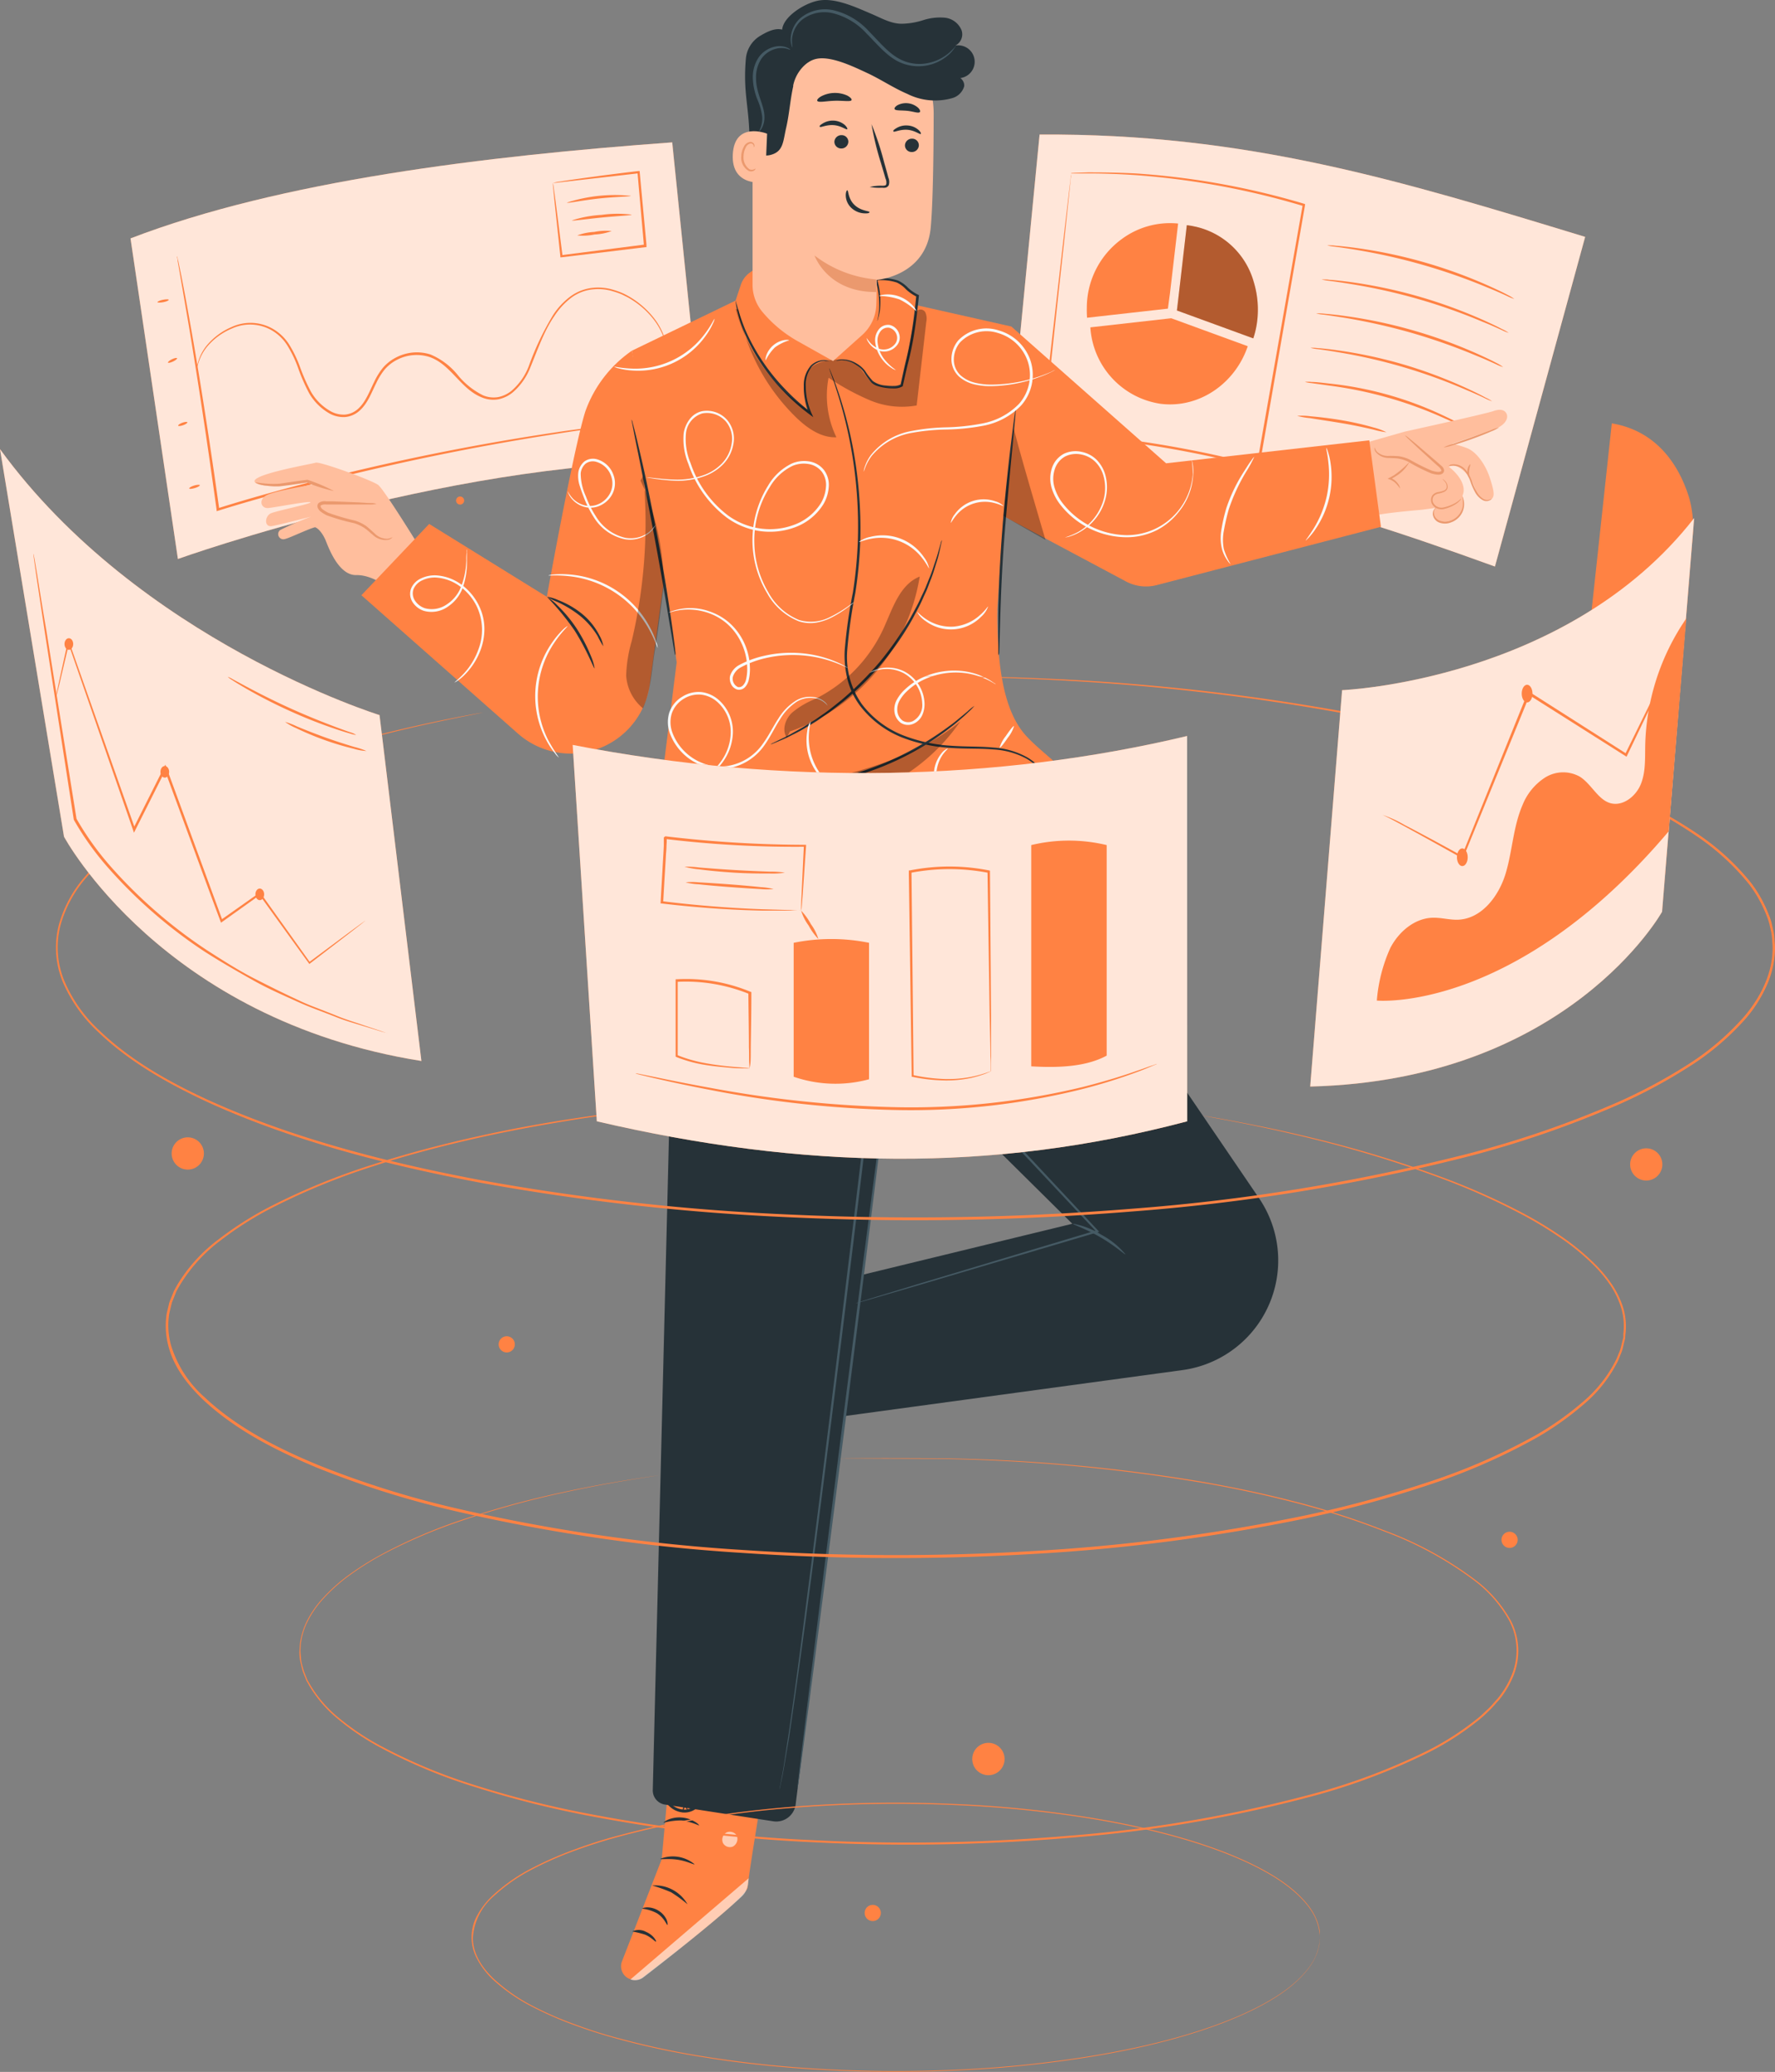 <svg xmlns="http://www.w3.org/2000/svg" width="289.409" height="337.664" viewBox="0 0 289.409 337.664">
    <rect x="0" y="0" width="289.409" height="337.664" fill="#808080" stroke="none"/>
    <g data-name="Visual data-pana (1)">
        <path data-name="Path 13315" d="M184.8 80.3c-30.533 2.216-63.875 6.26-88.322 15.65l7.726 52.245s47.377-16.959 85.933-15.781z" transform="translate(-75.197 -57.097)" style="fill:#ff8243"/>
        <g data-name="Group 4007" style="opacity:.8">
            <path data-name="Path 13316" d="M184.8 80.3c-30.533 2.216-63.875 6.26-88.322 15.65l7.726 52.245s47.377-16.959 85.933-15.781z" transform="translate(-75.197 -57.097)" style="fill:#fff"/>
        </g>
        <path data-name="Path 13317" d="m184.193 129.49-.3.049-.865.124-3.295.412c-1.45.173-3.221.387-5.271.684s-4.39.593-6.96 1.021a406.137 406.137 0 0 0-39.89 8.237c-5.354 1.384-10.518 2.809-15.238 4.291l-.239.066v-.239c-1.647-11.976-3.245-22.3-4.472-29.652-.626-3.641-1.128-6.589-1.474-8.574-.173-.98-.3-1.746-.4-2.29a3.013 3.013 0 0 0-.091-.593.659.659 0 0 1 0-.206.823.823 0 0 1 .058.2 3.253 3.253 0 0 0 .132.585c.107.544.264 1.3.469 2.282.4 1.985.947 4.893 1.59 8.55 1.3 7.314 2.949 17.643 4.629 29.652l-.272-.165c4.736-1.5 9.884-2.932 15.263-4.316a388.981 388.981 0 0 1 39.948-8.088c2.578-.4 4.942-.675 6.976-.947s3.83-.469 5.28-.618l3.344-.338.873-.074a1.147 1.147 0 0 1 .206-.049z" transform="translate(-76.821 -61.068)" style="fill:#ff8243"/>
        <path data-name="Path 13318" d="M185.952 117.883s-.115-.362-.354-1.046a10.962 10.962 0 0 0-1.573-2.693 13.681 13.681 0 0 0-3.706-3.253c-.4-.264-.865-.461-1.318-.7a11.8 11.8 0 0 0-1.491-.535 8.154 8.154 0 0 0-3.4-.329 7.083 7.083 0 0 0-3.459 1.359 11.72 11.72 0 0 0-2.767 3.006c-1.647 2.38-2.644 5.28-3.879 8.286a10.288 10.288 0 0 1-2.875 4.118 5.4 5.4 0 0 1-2.38 1.145 4.835 4.835 0 0 1-2.685-.313c-3.476-1.376-5.024-5.387-8.541-6.589a6.894 6.894 0 0 0-5.214.428 6.672 6.672 0 0 0-2.067 1.6 10.708 10.708 0 0 0-1.376 2.207c-.782 1.548-1.376 3.295-2.7 4.489a4.019 4.019 0 0 1-2.372 1.063 4.736 4.736 0 0 1-2.471-.527 8.953 8.953 0 0 1-3.41-3.352 29.648 29.648 0 0 1-1.8-4.118 19.382 19.382 0 0 0-1.787-3.715 7.413 7.413 0 0 0-2.726-2.537 7.083 7.083 0 0 0-6.26-.181 10.584 10.584 0 0 0-3.978 2.866 7.718 7.718 0 0 0-1.491 2.726c-.214.684-.239 1.071-.272 1.063a4.661 4.661 0 0 1 .189-1.087 7.413 7.413 0 0 1 1.441-2.809 10.708 10.708 0 0 1 4.011-2.982 7.314 7.314 0 0 1 6.5.14 7.693 7.693 0 0 1 2.866 2.619 19.537 19.537 0 0 1 1.827 3.768 29.769 29.769 0 0 0 1.8 4.044 8.508 8.508 0 0 0 3.295 3.2 4.341 4.341 0 0 0 2.265.486 3.665 3.665 0 0 0 2.133-.972c1.219-1.112 1.812-2.792 2.595-4.365a11.078 11.078 0 0 1 1.433-2.306 7.067 7.067 0 0 1 2.2-1.7 7.306 7.306 0 0 1 5.543-.453 11.424 11.424 0 0 1 4.456 3.361 12.462 12.462 0 0 0 4.118 3.295 4.423 4.423 0 0 0 2.471.288 5.057 5.057 0 0 0 2.2-1.054 10.033 10.033 0 0 0 2.768-3.954 45.79 45.79 0 0 1 3.954-8.327 11.671 11.671 0 0 1 2.866-3.08 7.479 7.479 0 0 1 3.616-1.392 8.483 8.483 0 0 1 3.509.371 11.892 11.892 0 0 1 1.524.568 14.2 14.2 0 0 1 5.049 4.118 10.567 10.567 0 0 1 1.524 2.776 7.651 7.651 0 0 1 .214.824q-.003.077-.015.155z" transform="translate(-77.509 -62.162)" style="fill:#ff8243"/>
        <path data-name="Path 13319" d="M103.653 111.433c0 .115-.379.288-.89.387s-.947.082-.964 0 .371-.288.881-.387.932-.116.973 0z" transform="translate(-76.135 -62.573)" style="fill:#ff8243"/>
        <path data-name="Path 13320" d="M105.371 122.992c.049.115-.247.354-.667.552s-.824.264-.824.156.255-.346.675-.544.766-.247.816-.164z" transform="translate(-76.502 -64.618)" style="fill:#ff8243"/>
        <path data-name="Path 13321" d="M107.416 135.676c0 .115-.272.321-.692.47s-.824.173-.824.066.272-.321.692-.47.782-.173.824-.066z" transform="translate(-76.858 -66.85)" style="fill:#ff8243"/>
        <path data-name="Path 13322" d="M109.829 148.116c0 .115-.321.329-.824.469s-.873.181-.906.066.313-.321.774-.469.915-.173.956-.066z" transform="translate(-77.246 -69.044)" style="fill:#ff8243"/>
        <path data-name="Path 13323" d="M180.1 87.939a4.274 4.274 0 0 1 1-.231 185.4 185.4 0 0 1 2.842-.428 433.39 433.39 0 0 1 10.1-1.31h.2v.2c.321 3.509.7 7.545 1.1 11.828v.387h-.206l-13.648 1.647h-.189v-.181c-.379-3.583-.7-6.589-.931-8.723-.1-1-.173-1.8-.239-2.413a6.918 6.918 0 0 1-.049-.824 7.415 7.415 0 0 1 .148.873c.091.61.2 1.425.338 2.471.272 2.125.642 5.074 1.1 8.616l-.206-.165 13.648-1.738-.189.231V98c-.379-4.283-.733-8.327-1.046-11.836l.214.173z" transform="translate(-89.937 -58.097)" style="fill:#ff8243"/>
        <path data-name="Path 13324" d="M193.281 90.852c0 .132-2.347.124-5.214.437s-5.164.824-5.2.667a25.336 25.336 0 0 1 10.414-1.104z" transform="translate(-90.431 -58.934)" style="fill:#ff8243"/>
        <path data-name="Path 13325" d="M193.6 94.57c0 .124-2.191.206-4.868.469s-4.851.593-4.876.469a19.094 19.094 0 0 1 4.835-.9 18.8 18.8 0 0 1 4.909-.038z" transform="translate(-90.605 -59.588)" style="fill:#ff8243"/>
        <path data-name="Path 13326" d="M190.519 97.831a9.011 9.011 0 0 1-2.784.568 9.612 9.612 0 0 1-2.825.148 9.291 9.291 0 0 1 2.776-.568 9.669 9.669 0 0 1 2.833-.148z" transform="translate(-90.79 -60.181)" style="fill:#ff8243"/>
        <path data-name="Path 13327" d="M364.278 95.428c-29.9-9.11-55.128-16.893-88.956-16.679l-5.173 53.233c35.179 3.113 46.949 5.42 79.418 17.173z" transform="translate(-105.821 -56.823)" style="fill:#ff8243"/>
        <g data-name="Group 4008" style="opacity:.8">
            <path data-name="Path 13328" d="M364.278 95.428c-29.9-9.11-55.128-16.893-88.956-16.679l-5.173 53.233c35.179 3.113 46.949 5.42 79.418 17.173z" transform="translate(-105.821 -56.823)" style="fill:#fff"/>
        </g>
        <path data-name="Path 13329" d="m299.345 107.638 1.318-11.292a13.22 13.22 0 0 0-9.217 2.553 13.854 13.854 0 0 0-5.667 11.152 16.2 16.2 0 0 0 .041 1.647l13.18-1.482z" transform="translate(-108.576 -59.915)" style="fill:#ff8243"/>
        <path data-name="Path 13330" d="M316.123 105.866a12.775 12.775 0 0 0-9.4-8.92l-.4-.082-.255-.058-.774-.115h-.066l-1.3 11.243-.313 2.652 12.454 4.547a14.263 14.263 0 0 0 .642-2.891 15.542 15.542 0 0 0-.588-6.376z" transform="translate(-111.723 -59.987)" style="fill:#ff8243"/>
        <g data-name="Group 4009" style="opacity:.3">
            <path data-name="Path 13331" d="M204.4 45.879a12.775 12.775 0 0 0-9.4-8.92l-.4-.082-.255-.058-.774-.115h-.066l-1.3 11.243-.313 2.652 12.454 4.547a14.263 14.263 0 0 0 .642-2.891 15.542 15.542 0 0 0-.588-6.376z"/>
        </g>
        <path data-name="Path 13332" d="m299.659 115.1-13.179 1.483a13.449 13.449 0 0 0 11.474 12.462c6.26.774 12.133-3.295 14.192-9.39l-12.454-4.547" transform="translate(-108.701 -63.233)" style="fill:#ff8243"/>
        <path data-name="Path 13333" d="M363.868 109.408a7.1 7.1 0 0 1-1.161-.469 64.09 64.09 0 0 0-3.138-1.359 95.855 95.855 0 0 0-10.609-3.723 96.831 96.831 0 0 0-10.988-2.471 97.522 97.522 0 0 0-3.377-.5 6.392 6.392 0 0 1-1.236-.214 8.055 8.055 0 0 1 1.26.049 58.56 58.56 0 0 1 3.4.371 79.3 79.3 0 0 1 21.671 6.177c1.318.593 2.372 1.1 3.089 1.483a7.412 7.412 0 0 1 1.089.656z" transform="translate(-116.967 -60.688)" style="fill:#ff8243"/>
        <path data-name="Path 13334" d="M362.768 116.133a7.818 7.818 0 0 1-1.161-.478c-.733-.329-1.8-.824-3.138-1.351a93.37 93.37 0 0 0-21.6-6.161 97.522 97.522 0 0 0-3.377-.5 8.564 8.564 0 0 1-1.236-.214 6.087 6.087 0 0 1 1.26.049c.824.049 1.969.173 3.4.362a79.581 79.581 0 0 1 11.054 2.323 80.925 80.925 0 0 1 10.617 3.863c1.318.593 2.372 1.1 3.089 1.483a6.12 6.12 0 0 1 1.092.624z" transform="translate(-116.773 -61.878)" style="fill:#ff8243"/>
        <path data-name="Path 13335" d="M361.668 122.892a7.1 7.1 0 0 1-1.161-.469c-.733-.329-1.8-.824-3.138-1.359a97.6 97.6 0 0 0-10.609-3.748 98.666 98.666 0 0 0-10.988-2.471c-1.417-.222-2.57-.4-3.377-.5a6.391 6.391 0 0 1-1.235-.214 8.055 8.055 0 0 1 1.26.049 58.56 58.56 0 0 1 3.4.371 79.58 79.58 0 0 1 11.054 2.323 78.591 78.591 0 0 1 10.617 3.863c1.318.593 2.372 1.1 3.089 1.483a6.517 6.517 0 0 1 1.087.675z" transform="translate(-116.579 -63.061)" style="fill:#ff8243"/>
        <path data-name="Path 13336" d="M359.661 129.654a8.1 8.1 0 0 1-1.128-.469 57.854 57.854 0 0 0-3.031-1.351 88.856 88.856 0 0 0-20.954-6.169 80.021 80.021 0 0 0-3.295-.5 6.145 6.145 0 0 1-1.2-.214 6.589 6.589 0 0 1 1.227.049c.783.049 1.911.173 3.295.371a75.2 75.2 0 0 1 10.749 2.323 76.824 76.824 0 0 1 10.3 3.888c1.277.593 2.3 1.1 2.982 1.483a6.425 6.425 0 0 1 1.055.589z" transform="translate(-116.384 -64.263)" style="fill:#ff8243"/>
        <path data-name="Path 13337" d="M355.531 135.271a6.3 6.3 0 0 1-1.013-.4l-2.726-1.211a66.362 66.362 0 0 0-18.8-5.362l-2.957-.412a6.654 6.654 0 0 1-1.079-.189 4.662 4.662 0 0 1 1.1 0c.708 0 1.721.132 2.973.272a57.244 57.244 0 0 1 18.887 5.387c1.145.544 2.051 1 2.677 1.343a5.191 5.191 0 0 1 .939.577z" transform="translate(-116.191 -65.448)" style="fill:#ff8243"/>
        <path data-name="Path 13338" d="M341.974 137.082a14 14 0 0 1-2.125-.437c-1.3-.3-3.105-.7-5.115-1.038s-3.847-.6-5.173-.824a12.711 12.711 0 0 1-2.142-.371 10.039 10.039 0 0 1 2.174.066c1.343.115 3.188.313 5.214.667a46.493 46.493 0 0 1 5.115 1.17 9.555 9.555 0 0 1 2.052.767z" transform="translate(-115.92 -66.634)" style="fill:#ff8243"/>
        <path data-name="Path 13339" d="m281.641 86.347.692-.041 2.059-.066c1.812 0 4.448 0 7.808.173a124.868 124.868 0 0 1 27.428 4.942l.148.049v.157c-2.059 11.8-4.514 25.83-7.133 40.837-.107.61-.214 1.219-.321 1.812v.231l-.231-.058a178.109 178.109 0 0 0-18.31-3.781c-5.906-.906-11.531-1.548-16.786-1.878h-.206v-.2c1.441-12.594 2.652-23.137 3.5-30.558.428-3.674.774-6.589 1-8.566.115-.972.214-1.721.272-2.249a3.987 3.987 0 0 1 .074-.577c.016-.148 0-.189 0-.181a.976.976 0 0 1 0 .206 2.439 2.439 0 0 1-.058.593c-.049.535-.132 1.3-.231 2.29-.206 2.01-.519 4.942-.906 8.616-.824 7.413-1.944 17.915-3.295 30.476l-.181-.206c5.263.313 10.914.947 16.827 1.845a178.863 178.863 0 0 1 18.359 3.772l-.264.173c.107-.593.214-1.2.321-1.812 2.644-15.007 5.115-29.026 7.191-40.821l.124.206a127.383 127.383 0 0 0-27.322-5.046c-3.344-.222-6-.28-7.775-.272h-2.768z" transform="translate(-106.992 -58.144)" style="fill:#ff8243"/>
        <g>
            <path data-name="Path 13340" d="m242.811 215.793 29.158 6.458 4.456-6.458-.717-8.311-4.431-4.052h-15.271l-14.266 12.849" transform="translate(-100.811 -78.809)" style="fill:#ff8243"/>
            <g data-name="Group 4010" style="opacity:.3">
                <path data-name="Path 13341" d="m142 136.984 29.158 6.458 4.456-6.458-.717-8.311-4.431-4.052h-15.271l-14.266 12.849"/>
            </g>
            <path data-name="Path 13342" d="m295.341 143.367 36.81-4.942 5.766-1.647s13.269-2.916 14.5-3.361c1.433-.511 2.026.058 2.175.593.239.824-.568 1.787-1.787 2.265-.412.165-7.141 2.471-7.141 2.471a16.472 16.472 0 0 1 2.273.659c1.606.544 3.146 2.619 3.921 5.041s.782 3.163-.148 3.509a1.293 1.293 0 0 1-1.071-.148 2.554 2.554 0 0 1-1.1-1.384c-1.293-3.863-3.706-4.168-3.706-4.168l-.758.214s2.471 1.738 2.471 3.847a2.356 2.356 0 0 1-.2.9 3.188 3.188 0 0 1-3.55 4.192c-.527-.1-1.1-.412-1.178-.939a1.647 1.647 0 0 1 .173-.824 3.823 3.823 0 0 0 .132-.437l-2.207.3s-5 .412-7.149.824l-34.462 10.378a8.929 8.929 0 0 1-11.177-6.079 8.92 8.92 0 0 1 7.413-11.268z" transform="translate(-108.896 -66.428)" style="fill:#ffbe9d"/>
            <path data-name="Path 13343" d="M342.74 140.24a1.853 1.853 0 0 0 1.59 1.466c.758.157 1.548.058 2.314.157 2.29.313 4.077 2.4 6.375 2.595.321 0 .733 0 .824-.346s-.156-.552-.379-.75l-5.764-5.082" transform="translate(-118.621 -67.321)" style="fill:#ffbe9d"/>
            <path data-name="Path 13344" d="M347.718 138.28a3.963 3.963 0 0 1 .675.486c.412.338 1.013.824 1.738 1.45l2.545 2.183.725.634c.222.222.6.412.667.939a.651.651 0 0 1-.4.61 1.351 1.351 0 0 1-.618.1 4.6 4.6 0 0 1-1.1-.222 29.39 29.39 0 0 1-3.682-1.861 5.634 5.634 0 0 0-1.647-.544c-.535-.082-1.062-.066-1.54-.1a2.71 2.71 0 0 1-2.1-.906 1.015 1.015 0 0 1-.255-.824 2.4 2.4 0 0 0 .387.692 2.578 2.578 0 0 0 1.977.708 15.412 15.412 0 0 1 1.581.049 6.086 6.086 0 0 1 1.763.535 33.333 33.333 0 0 0 3.641 1.82 4.855 4.855 0 0 0 1 .2c.321 0 .593-.091.56-.255a1.627 1.627 0 0 0-.511-.642l-.725-.642-2.471-2.257-1.647-1.548c-.39-.366-.588-.585-.563-.605z" transform="translate(-118.616 -67.321)" style="fill:#eb996e"/>
            <path data-name="Path 13345" d="M357.35 144.319a3.1 3.1 0 0 1 1.45 0 2.4 2.4 0 0 1 1.26.824 6.071 6.071 0 0 1 .906 1.721 10.1 10.1 0 0 0 .824 1.829 3.212 3.212 0 0 0 1.2 1.161 1.235 1.235 0 0 0 1.128 0c.239-.124.329-.247.321-.255s-.132.066-.362.157a1.227 1.227 0 0 1-1-.1 3.2 3.2 0 0 1-1.071-1.12 10.494 10.494 0 0 1-.824-1.8 6.061 6.061 0 0 0-.972-1.779 2.578 2.578 0 0 0-1.408-.9 2.356 2.356 0 0 0-1.128 0 1.994 1.994 0 0 0-.324.262z" transform="translate(-121.197 -68.327)" style="fill:#eb996e"/>
            <path data-name="Path 13346" d="M365.452 136.7a7.324 7.324 0 0 0-1.343.453l-3.2 1.178-3.2 1.128a6.868 6.868 0 0 0-1.318.5 6.589 6.589 0 0 0 1.384-.313c.824-.239 1.993-.6 3.245-1.054s2.38-.9 3.179-1.252a6.2 6.2 0 0 0 1.253-.64z" transform="translate(-121.03 -67.042)" style="fill:#eb996e"/>
            <path data-name="Path 13347" d="M355.773 146.88s.1.132.288.338a1.31 1.31 0 0 1 .42 1.013.7.7 0 0 1-.437.544 3.953 3.953 0 0 1-.89.247 1.573 1.573 0 0 0-1 .527 1.367 1.367 0 0 0-.165 1.211 1.532 1.532 0 0 0 .824.89 1.853 1.853 0 0 0 1.1.165 6.268 6.268 0 0 0 1.705-.634 3.639 3.639 0 0 0 .988-.733.939.939 0 0 0 .231-.387 3.581 3.581 0 0 1-.313.3 4.118 4.118 0 0 1-1 .634 6.492 6.492 0 0 1-1.647.56 1.515 1.515 0 0 1-1.647-.881 1.1 1.1 0 0 1 .115-.964 1.326 1.326 0 0 1 .824-.437 4.03 4.03 0 0 0 .939-.3.931.931 0 0 0 .527-.725 1.408 1.408 0 0 0-.535-1.12 1.69 1.69 0 0 0-.327-.248z" transform="translate(-120.593 -68.837)" style="fill:#eb996e"/>
            <path data-name="Path 13348" d="M355.043 152.089a.629.629 0 0 0-.362.173 1.236 1.236 0 0 0-.412 1.021 1.647 1.647 0 0 0 .98 1.31 2.677 2.677 0 0 0 1.993 0 3.229 3.229 0 0 0 1.59-1.211 3.1 3.1 0 0 0 .535-1.532 2.825 2.825 0 0 0-.124-1.087.89.89 0 0 0-.165-.362 5.716 5.716 0 0 1 .091 1.425 3.047 3.047 0 0 1-2.018 2.471 2.471 2.471 0 0 1-1.8 0 1.442 1.442 0 0 1-.89-1.087 1.169 1.169 0 0 1 .288-.922c.171-.125.311-.175.294-.199z" transform="translate(-120.653 -69.458)" style="fill:#eb996e"/>
            <path data-name="Path 13349" d="M347.346 147.852a1.34 1.34 0 0 0-.239-.642 2.7 2.7 0 0 0-1.343-1.1v.247a6.6 6.6 0 0 0 .824-.461 6.087 6.087 0 0 0 2.306-2.38 15.647 15.647 0 0 1-2.471 2.142 9.3 9.3 0 0 1-.824.461l-.28.148.3.1a2.817 2.817 0 0 1 1.293.939c.302.324.393.555.434.546z" transform="translate(-119.076 -68.245)" style="fill:#eb996e"/>
            <path data-name="Path 13350" d="M361.585 144c-.049-.049-.437.379-.486 1.063s.28 1.153.346 1.112-.107-.5-.058-1.1.272-1.026.198-1.075z" transform="translate(-121.857 -68.329)" style="fill:#eb996e"/>
            <path data-name="Path 13351" d="M147.509 156.749s-5.37-8.706-6.326-9.447-9.464-3.855-10.189-3.624-11.037 1.985-9.884 3.212 8.377-.107 8.377-.107l.972.486s-6.219.988-7.528 1.746-.824 2.166.354 2.051 6.532-1.161 6.853-.939-5.873 1.458-6.54 1.845c-.9.535-.988 2.125.148 2.051.667-.049 6.507-1.557 6.507-1.557a50.353 50.353 0 0 0-5.057 2.191.845.845 0 0 0 .824 1.45c.692-.148 3.962-1.713 4.884-1.911 0 0 .824.231 1.647 1.977.362.824 2.026 5.889 5.066 5.823 2.693-.058 5.337 2.158 5.337 2.158z" transform="translate(-79.524 -68.271)" style="fill:#ffbe9d"/>
            <path data-name="Path 13352" d="M121.19 147.515a4.712 4.712 0 0 0 1.878.519 10.709 10.709 0 0 0 2.125.091 73.936 73.936 0 0 0 2.553-.338l1.927-.28h-.115a26.917 26.917 0 0 0 4.448 1.392 28.305 28.305 0 0 0-4.291-1.829h-.115l-1.911.255-2.529.371a13.34 13.34 0 0 1-2.059 0c-1.17-.082-1.895-.255-1.911-.181z" transform="translate(-79.554 -68.871)" style="fill:#eb996e"/>
            <path data-name="Path 13353" d="M145.723 157.106a2.067 2.067 0 0 1-2.4 0c-.733-.445-1.3-1.12-2-1.647-2.092-1.483-5.115-1.128-7.141-2.71-.28-.214-.56-.577-.4-.9s.544-.329.881-.321l8.492.2" transform="translate(-81.766 -69.657)" style="fill:#ffbe9d"/>
            <path data-name="Path 13354" d="M143.108 151.719a3.88 3.88 0 0 0-.914-.115c-.593 0-1.45-.091-2.471-.132l-3.715-.148h-1.079a1.647 1.647 0 0 0-1.244.264.725.725 0 0 0-.14.824 1.45 1.45 0 0 0 .428.552 5.657 5.657 0 0 0 1.063.651 32.712 32.712 0 0 0 4.407 1.26 6.483 6.483 0 0 1 1.738.824c.494.338.906.75 1.326 1.087a3.006 3.006 0 0 0 2.389.824 1.149 1.149 0 0 0 .824-.461 2.652 2.652 0 0 1-.824.28 2.949 2.949 0 0 1-2.142-.923c-.387-.338-.824-.766-1.318-1.153a6.59 6.59 0 0 0-1.837-.89 37.343 37.343 0 0 1-4.324-1.268 5.435 5.435 0 0 1-.972-.585c-.272-.222-.4-.527-.255-.642a1.774 1.774 0 0 1 .9-.132h7.265a3.467 3.467 0 0 0 .895-.117z" transform="translate(-81.72 -69.616)" style="fill:#eb996e"/>
            <path data-name="Path 13355" d="m202.162 393.78-1.952 21.6-6.482 16.646a2.224 2.224 0 0 0 1.408 2.924 2.224 2.224 0 0 0 2.01-.346c3.649-2.776 17.017-13.072 17.075-14.661.066-1.837 3.591-22.684 3.591-22.684z" transform="translate(-92.318 -112.375)" style="fill:#ff8243"/>
            <g data-name="Group 4011" style="opacity:.6">
                <path data-name="Path 13356" d="m195.47 440.243 19.249-16.473-.1.914a3.377 3.377 0 0 1-1.038 2.067c-1.548 1.45-5.922 5.37-16.037 13.179a2.216 2.216 0 0 1-2.076.338z" transform="translate(-92.652 -117.663)" style="fill:#fff"/>
            </g>
            <g data-name="Group 4012" style="opacity:.6">
                <path data-name="Path 13357" d="M214.286 414.7a1.351 1.351 0 0 0-.56 1.7 1.285 1.285 0 0 0 1.647.568 1.417 1.417 0 0 0 .593-1.8 1.343 1.343 0 0 0-1.82-.4" transform="translate(-95.851 -116.041)" style="fill:#fff"/>
            </g>
            <path data-name="Path 13358" d="M201.877 432.388c-.132.049-.486-1.137-1.705-1.894a6.828 6.828 0 0 0-2.422-.758c0-.049.28-.189.824-.206a3.459 3.459 0 0 1 1.894.568 3.377 3.377 0 0 1 1.293 1.483c.173.494.165.807.116.807z" transform="translate(-93.054 -118.679)" style="fill:#263238"/>
            <path data-name="Path 13359" d="M199.661 435.9c-.107.082-.725-.7-1.8-1.145a18.662 18.662 0 0 0-2.067-.511 2.471 2.471 0 0 1 2.257.074c1.207.508 1.734 1.546 1.61 1.582z" transform="translate(-92.708 -119.469)" style="fill:#263238"/>
            <path data-name="Path 13360" d="M205.5 428.253a22.088 22.088 0 0 0-2.669-1.952 23.362 23.362 0 0 0-3.105-1.112 6.083 6.083 0 0 1 5.774 3.064z" transform="translate(-93.403 -117.904)" style="fill:#263238"/>
            <path data-name="Path 13361" d="M206.933 420.727c-.074.124-1.2-.511-2.751-.741s-2.809 0-2.842-.14a5.535 5.535 0 0 1 5.593.881z" transform="translate(-93.687 -116.901)" style="fill:#263238"/>
            <path data-name="Path 13362" d="M207.762 413.048a10.708 10.708 0 0 0-2.842-.824 11.076 11.076 0 0 0-2.941.387c0-.049.231-.288.766-.519a4.678 4.678 0 0 1 2.207-.346 4.892 4.892 0 0 1 2.133.684c.515.288.735.57.677.618z" transform="translate(-93.8 -115.54)" style="fill:#263238"/>
            <path data-name="Path 13363" d="M205.123 409.983a1.812 1.812 0 0 1 .066-.824 5.766 5.766 0 0 1 .89-2.059 2.586 2.586 0 0 1 1.211-1.079.906.906 0 0 1 .98.313 1.45 1.45 0 0 1 .231 1.013 3.146 3.146 0 0 1-3.064 2.578 3.649 3.649 0 0 1-3.344-2.3 1.285 1.285 0 0 1 .058-1.054.881.881 0 0 1 .964-.354 3.023 3.023 0 0 1 1.334.9 6.269 6.269 0 0 1 1.285 1.845 2.034 2.034 0 0 1 .247.783 10.215 10.215 0 0 0-1.763-2.389 2.859 2.859 0 0 0-1.186-.75.469.469 0 0 0-.527.189.873.873 0 0 0 0 .692 3.237 3.237 0 0 0 2.916 1.96 2.726 2.726 0 0 0 2.636-2.15 1.046 1.046 0 0 0-.132-.708.478.478 0 0 0-.535-.181 2.24 2.24 0 0 0-1.046.89 8.41 8.41 0 0 0-1.219 2.685z" transform="translate(-93.804 -114.526)" style="fill:#263238"/>
            <path data-name="Path 13364" d="m223.153 375.386 16.169-128.039-5.173-29.767-30.476 1.647-3.813 153.795a2.331 2.331 0 0 0 1.894 2.364l17.758 2.743a3.188 3.188 0 0 0 3.641-2.743z" transform="translate(-93.426 -81.304)" style="fill:#263238"/>
            <path data-name="Path 13365" d="m244.439 250.247 29.413 29.108-42.312 10.288 3.006 21.349 57.278-7.792a18.055 18.055 0 0 0 12.19-7.322 18.022 18.022 0 0 0 .28-20.69l-44.626-65.5-19.933 6.5z" transform="translate(-99.012 -79.913)" style="fill:#263238"/>
            <path data-name="Path 13366" d="M245.23 249.94a16.614 16.614 0 0 1 1.021 3.657 16.043 16.043 0 0 1 .6 3.748 17.351 17.351 0 0 1-1.021-3.657 17.155 17.155 0 0 1-.6-3.748z" transform="translate(-101.426 -87.011)" style="fill:#455a64"/>
            <path data-name="Path 13367" d="m237.343 299.33.7-.231 2.059-.642 7.891-2.4 28.713-8.632-.074.272-35.3-37.6.371-.115c-.7 5.906-1.433 12.075-2.174 18.368-3.641 30.476-7.067 58.085-9.711 78.034a1547.635 1547.635 0 0 1-3.295 23.606c-.469 2.767-.824 4.942-1.1 6.383-.148.717-.272 1.26-.354 1.647s-.132.56-.132.56a2.686 2.686 0 0 1 .091-.568c.091-.371.181-.939.313-1.647.3-1.45.577-3.616 1.021-6.392.824-5.576 1.911-13.64 3.179-23.623 2.578-19.949 5.947-47.55 9.587-78.042.75-6.293 1.483-12.462 2.183-18.368l.049-.453.313.329 35.212 37.666.181.2-.255.074-28.754 8.5-7.924 2.314-2.067.593a2.3 2.3 0 0 1-.723.167z" transform="translate(-97.847 -86.931)" style="fill:#455a64"/>
            <path data-name="Path 13368" d="M228.469 380.264c-.115 0 3.245-27.181 7.5-60.7s7.808-60.655 7.924-60.638-3.237 27.181-7.5 60.7-7.8 60.646-7.924 60.638z" transform="translate(-98.47 -88.596)" style="fill:#455a64"/>
            <path data-name="Path 13369" d="M241.41 233.49a9.885 9.885 0 0 1 .675 1.985c.362 1.235.824 2.973 1.235 4.9s.733 3.69.923 4.942a9.537 9.537 0 0 1 .206 2.084 10.65 10.65 0 0 1-.5-2.034c-.3-1.408-.659-3.081-1.046-4.942s-.824-3.509-1.1-4.942a9.887 9.887 0 0 1-.393-1.993z" transform="translate(-100.753 -84.11)" style="fill:#455a64"/>
            <path data-name="Path 13370" d="M243.557 230.392a1.158 1.158 0 0 1 1.194-.132 1.392 1.392 0 0 1 .89 1.054 1.524 1.524 0 0 1-.667 1.565 1.474 1.474 0 0 1-1.647-.173 1.252 1.252 0 0 1-.379-1.326 1.227 1.227 0 0 1 .552-.733c.189-.107.313-.107.321-.082a1.647 1.647 0 0 0-.577.881.947.947 0 0 0 .338.955 1.12 1.12 0 0 0 1.219.107 1.169 1.169 0 0 0 .494-1.128 1.112 1.112 0 0 0-.626-.824 2.2 2.2 0 0 0-1.112-.164z" transform="translate(-101.014 -83.524)" style="fill:#455a64"/>
            <path data-name="Path 13371" d="M291.591 299.25c-.091.091-1.746-1.433-4.118-2.8s-4.514-2.076-4.472-2.2a12.809 12.809 0 0 1 4.695 1.829 12.964 12.964 0 0 1 3.9 3.171z" transform="translate(-108.086 -94.824)" style="fill:#455a64"/>
            <path data-name="Path 13372" d="m212.635 110.427-16.885 8.154 7.281 50.8-2.858 22.8a8.9 8.9 0 0 0 2.973 7.819l27.272-.535L249.494 189l8.772-1.483-3.591-17.355 1.647-24.619 19.957 10.65a6.943 6.943 0 0 0 5.016.6l36.563-9.5-1.9-14.1-33.128 3.748-25.23-22.289-18.78-4.225-3.328-5.527h-19.216l-1.376 1a4.061 4.061 0 0 0-1.392 1.9z" transform="translate(-92.701 -61.435)" style="fill:#ff8243"/>
            <path data-name="Path 13373" d="M186.3 121.51a20.271 20.271 0 0 0-7.6 9.884c-1.927 6-6.285 30.237-6.285 30.237l-19.183-11.877-11.052 11.621 25.534 22.552a13.006 13.006 0 0 0 14.241 1.969 13.014 13.014 0 0 0 7.24-9.958l3.138-22.988z" transform="translate(-83.255 -64.364)" style="fill:#ff8243"/>
            <path data-name="Path 13374" d="m262.236 209.316-1.186-1.746-12.627 2.33-2.323 5.379z" transform="translate(-101.58 -79.539)" style="fill:#ffbe9d"/>
            <path data-name="Path 13375" d="M204.73 211.993c11.284 4.538 23.334 2.866 34.075-2.825 3.245-1.721 6.252-3.855 9.513-5.551a20.157 20.157 0 0 1 10.535-2.685c3.665.255 7.355 2.273 8.821 5.642s0 7.948-3.451 9.209l1.219 1.087a10.941 10.941 0 0 0 5-14.192c-1.894-3.838-5.881-6.136-8.8-9.274-4.291-4.613-4.736-13.541-4.769-20.493" transform="translate(-94.285 -73.427)" style="fill:#ff8243"/>
            <path data-name="Path 13376" d="M231.514 121.427a5.131 5.131 0 0 1-.824 0 3.2 3.2 0 0 0-2 .923 4.711 4.711 0 0 0-1 3.221 10.921 10.921 0 0 0 .914 4.324l.321.708-.618-.461a33.237 33.237 0 0 1-4.258-3.764 31.374 31.374 0 0 1-6.54-10.016 22.882 22.882 0 0 1-1.063-3.476 8.806 8.806 0 0 1-.189-1.326 39.133 39.133 0 0 0 1.532 4.687 33.013 33.013 0 0 0 6.589 9.835 34.956 34.956 0 0 0 4.184 3.731l-.3.255a9.77 9.77 0 0 1-.7-2.315 10.123 10.123 0 0 1-.189-2.183 4.86 4.86 0 0 1 1.161-3.393 3.171 3.171 0 0 1 2.166-.881 3.575 3.575 0 0 1 .815.132z" transform="translate(-96.318 -62.609)" style="fill:#263238"/>
            <path data-name="Path 13377" d="M236 120.7c1.392-.6 3.451.28 4.448 1.417.659.758 1.03 1.8 1.894 2.29s3.616.881 4.415.272c0 0 .486-2.347.75-3.295a72.921 72.921 0 0 0 1.87-11.268c-2.652-1.293-1.919-2.99-6.7-2.66a12.173 12.173 0 0 1 .173 6.738" transform="translate(-99.799 -61.877)" style="fill:#ff8243"/>
            <path data-name="Path 13378" d="M242.869 114.121c-.049 0 .173-.634.272-1.8a13.228 13.228 0 0 0-.593-4.884l-.058-.2h.2a8.171 8.171 0 0 1 3.525.313 5.363 5.363 0 0 1 1.647 1.178 6.448 6.448 0 0 0 1.647 1.137l.132.066v.14c-.214 2-.453 4.184-.824 6.441-.247 1.474-.544 2.9-.89 4.258s-.618 2.669-.906 3.9v.082l-.049.041a2.619 2.619 0 0 1-1.417.338 8.649 8.649 0 0 1-1.318-.082 8.427 8.427 0 0 1-1.236-.272 2.652 2.652 0 0 1-1.079-.585 10.9 10.9 0 0 1-1.268-1.746 4.464 4.464 0 0 0-1.3-1.178 4.645 4.645 0 0 0-2.372-.741 4.752 4.752 0 0 0-.89.132 1.845 1.845 0 0 1 .89-.255 4.505 4.505 0 0 1 2.471.659 4.588 4.588 0 0 1 1.409 1.219 10.787 10.787 0 0 0 1.26 1.647 4.036 4.036 0 0 0 2.142.741 7.973 7.973 0 0 0 1.26.066 2.381 2.381 0 0 0 1.186-.272l-.074.115c.28-1.244.544-2.578.881-3.929s.634-2.768.873-4.234c.379-2.24.626-4.415.824-6.408l.115.206a6.994 6.994 0 0 1-1.779-1.211 4.851 4.851 0 0 0-1.507-1.12 8.088 8.088 0 0 0-3.361-.346l.14-.206a12.84 12.84 0 0 1 .469 5 9.155 9.155 0 0 1-.28 1.343 1.909 1.909 0 0 1-.142.447z" transform="translate(-99.815 -61.835)" style="fill:#263238"/>
            <path data-name="Path 13379" d="M270.772 195.006v-.939a5.823 5.823 0 0 0-.824-2.545 8.566 8.566 0 0 0-3.031-2.924 12.783 12.783 0 0 0-5.4-1.483c-2.092-.189-4.415-.074-6.911-.247a26.053 26.053 0 0 1-7.792-1.647 16.078 16.078 0 0 1-7.026-5.255 12.232 12.232 0 0 1-2.018-4.225 16.16 16.16 0 0 1-.461-4.8 80.825 80.825 0 0 1 1.326-9.349 71.152 71.152 0 0 0 .824-8.7 72.145 72.145 0 0 0-3.517-24.446c-.346-1.128-.667-1.985-.873-2.57-.1-.28-.173-.5-.231-.675a.989.989 0 0 1-.066-.231 1.924 1.924 0 0 1 .107.214c.066.148.156.387.272.659.231.577.577 1.425.955 2.553a68.362 68.362 0 0 1 2.57 9.686 71.659 71.659 0 0 1 1.178 14.826 70.483 70.483 0 0 1-.824 8.756 85.382 85.382 0 0 0-1.31 9.3 13.376 13.376 0 0 0 2.389 8.764 15.649 15.649 0 0 0 6.836 5.131 25.69 25.69 0 0 0 7.668 1.647c2.471.181 4.794.091 6.919.3a12.932 12.932 0 0 1 5.551 1.606 8.575 8.575 0 0 1 3.048 3.048 5.641 5.641 0 0 1 .758 2.619 3.4 3.4 0 0 1-.041.717.784.784 0 0 1-.076.21z" transform="translate(-99.582 -64.974)" style="fill:#263238"/>
            <path data-name="Path 13380" d="M256.807 191.79a7.331 7.331 0 0 1-.947.988c-.313.3-.708.675-1.186 1.079s-1 .89-1.647 1.359a45.064 45.064 0 0 1-4.555 3.155 46.546 46.546 0 0 1-12.487 5.23 44.339 44.339 0 0 1-5.444 1.03c-.782.124-1.491.165-2.117.214s-1.161.082-1.606.091a7.982 7.982 0 0 1-1.367 0 9.484 9.484 0 0 1 1.359-.157 13.154 13.154 0 0 0 1.59-.156c.618-.082 1.326-.132 2.1-.272a51.177 51.177 0 0 0 5.387-1.12 53.466 53.466 0 0 0 6.367-2.166 52.412 52.412 0 0 0 6.013-3.023 51.251 51.251 0 0 0 4.58-3.048c.634-.453 1.178-.914 1.647-1.3s.9-.733 1.227-1.021a9.794 9.794 0 0 1 1.087-.881z" transform="translate(-97.938 -76.757)" style="fill:#263238"/>
            <path data-name="Path 13381" d="M251.1 159a1.589 1.589 0 0 1-.074.453l-.288 1.285a18.12 18.12 0 0 1-.544 2.01c-.247.774-.486 1.647-.873 2.619-.189.478-.379.98-.577 1.5s-.469 1.038-.708 1.59c-.478 1.112-1.1 2.232-1.738 3.426a47.517 47.517 0 0 1-11.268 13.434c-1.071.824-2.067 1.647-3.081 2.306-.494.338-.964.684-1.441.98l-1.376.824a24.414 24.414 0 0 1-2.43 1.326 19.764 19.764 0 0 1-1.878.881l-1.219.511a2.512 2.512 0 0 1-.437.148 2.019 2.019 0 0 1 .4-.231l1.178-.577c.519-.239 1.145-.544 1.845-.947s1.532-.824 2.38-1.367l1.351-.824c.469-.3.931-.651 1.425-.988.988-.667 1.969-1.483 3.023-2.323a53.786 53.786 0 0 0 6.186-6.161 54.683 54.683 0 0 0 4.991-7.158c.642-1.186 1.277-2.29 1.754-3.385.255-.544.519-1.062.733-1.573l.593-1.483c.412-.931.667-1.812.931-2.578s.469-1.433.618-1.985l.362-1.26a1.646 1.646 0 0 1 .162-.453z" transform="translate(-97.536 -70.975)" style="fill:#263238"/>
            <path data-name="Path 13382" d="M213.851 222.992a4.942 4.942 0 0 1-1.507-1.12 11.391 11.391 0 0 1-3.435-8.179 5.155 5.155 0 0 1 .247-1.853 17.381 17.381 0 0 1 .058 1.845 12.907 12.907 0 0 0 3.352 7.981c.766.834 1.359 1.269 1.285 1.326z" transform="translate(-95.021 -80.292)" style="fill:#263238"/>
            <path data-name="Path 13383" d="M214.087 217.59c.124 0-.107 1.1 0 2.389s.511 2.306.4 2.364a4.942 4.942 0 0 1-.4-4.753z" transform="translate(-95.858 -81.306)" style="fill:#263238"/>
            <path data-name="Path 13384" d="M202.788 173.567a1.318 1.318 0 0 1-.1-.387c-.058-.3-.124-.675-.206-1.12-.173-1.038-.412-2.471-.692-4.118-.577-3.484-1.4-8.294-2.389-13.59s-1.952-10.09-2.636-13.558a158.644 158.644 0 0 1-.824-4.118c-.091-.445-.156-.824-.214-1.112a1.244 1.244 0 0 1-.049-.4 1.567 1.567 0 0 1 .132.379c.082.3.173.667.288 1.1.247.955.585 2.347.98 4.069.824 3.443 1.8 8.237 2.8 13.525s1.754 10.131 2.257 13.623c.255 1.754.445 3.171.56 4.118.049.453.091.824.124 1.137a1.319 1.319 0 0 1-.033.453z" transform="translate(-92.689 -66.771)" style="fill:#263238"/>
            <path data-name="Path 13385" d="M268.3 173.225a2.26 2.26 0 0 1-.041-.4v-5.477c0-3.632.2-8.648.618-14.175s.972-10.518 1.4-14.126c.222-1.754.4-3.2.544-4.267q.1-.692.173-1.161a1.924 1.924 0 0 1 .082-.4 1.311 1.311 0 0 1 0 .412c0 .313-.058.7-.091 1.161-.1 1.079-.239 2.52-.4 4.283-.354 3.608-.824 8.6-1.277 14.126s-.626 10.526-.741 14.151c-.049 1.763-.091 3.212-.124 4.3l-.041 1.17a1.328 1.328 0 0 1-.1.4z" transform="translate(-105.487 -66.429)" style="fill:#263238"/>
            <path data-name="Path 13386" d="M186.688 181.882c-.14.058-1.227-2.941-3.295-6.2a41.954 41.954 0 0 0-4.464-5.42 7.561 7.561 0 0 1 1.647 1.31 22.651 22.651 0 0 1 3.212 3.871 26.807 26.807 0 0 1 2.306 4.464 8.3 8.3 0 0 1 .593 1.977z" transform="translate(-89.735 -72.96)" style="fill:#263238"/>
            <path data-name="Path 13387" d="M188.1 178.274a15.725 15.725 0 0 1-.922-1.647 12.751 12.751 0 0 0-2.85-3.295 18.038 18.038 0 0 0-3.764-2.3 10.855 10.855 0 0 1-1.647-.824 6.458 6.458 0 0 1 1.787.527 14.423 14.423 0 0 1 3.921 2.249 11.07 11.07 0 0 1 2.842 3.517 5.37 5.37 0 0 1 .634 1.771z" transform="translate(-89.734 -72.951)" style="fill:#263238"/>
            <path data-name="Path 13388" d="M197.315 153.689a2.076 2.076 0 0 1-.173.362 3.534 3.534 0 0 1-.75.881 5 5 0 0 1-4.036 1.087 7.817 7.817 0 0 1-5.074-3.583 17.461 17.461 0 0 1-1.647-3.295c-.231-.6-.461-1.211-.659-1.853a5.123 5.123 0 0 1-.231-2.076 2.858 2.858 0 0 1 1-1.87 2.38 2.38 0 0 1 2.034-.362 4 4 0 0 1 2.71 2.57 3.863 3.863 0 0 1-.338 3.369 4.209 4.209 0 0 1-2.347 1.8 3.731 3.731 0 0 1-2.471-.115 4.119 4.119 0 0 1-1.524-1.038 3.212 3.212 0 0 1-.642-.964c-.107-.247-.14-.379-.124-.387a5.262 5.262 0 0 0 .881 1.236 4.176 4.176 0 0 0 1.491.931 3.575 3.575 0 0 0 2.265.049 3.9 3.9 0 0 0 2.133-1.7 3.5 3.5 0 0 0 .272-3.048 3.591 3.591 0 0 0-2.471-2.3 1.96 1.96 0 0 0-1.647.3 2.4 2.4 0 0 0-.824 1.581 8.872 8.872 0 0 0 .824 3.715 16.477 16.477 0 0 0 1.647 3.295 7.6 7.6 0 0 0 4.794 3.509 4.942 4.942 0 0 0 3.879-.923 6.225 6.225 0 0 0 1.028-1.171z" transform="translate(-90.461 -68.134)" style="fill:#fafafa"/>
            <path data-name="Path 13389" d="m232.45 164.643-.231.189c-.165.14-.4.313-.684.535a18.2 18.2 0 0 1-2.833 1.779 8.673 8.673 0 0 1-2.315.774 6.054 6.054 0 0 1-2.891-.189 10.2 10.2 0 0 1-5.214-4.6 16.8 16.8 0 0 1 .148-17.5 9.06 9.06 0 0 1 3.879-3.624 5.057 5.057 0 0 1 2.776-.354 3.8 3.8 0 0 1 2.471 1.408 4.036 4.036 0 0 1 .774 2.809 6.326 6.326 0 0 1-.89 2.8 9.151 9.151 0 0 1-4.58 3.715 11.787 11.787 0 0 1-5.881.61 12.067 12.067 0 0 1-5.3-2.2 18.17 18.17 0 0 1-6.235-8.731 10.609 10.609 0 0 1-.758-5 5.008 5.008 0 0 1 .964-2.273 3.459 3.459 0 0 1 2.01-1.31 4.4 4.4 0 0 1 4.118 1.433 4.7 4.7 0 0 1 1 3.945 6.252 6.252 0 0 1-1.689 3.295 8.007 8.007 0 0 1-2.784 1.82 12.544 12.544 0 0 1-5.23.824 30.158 30.158 0 0 1-3.295-.338l-.865-.14-.288-.058h.3l.865.1c.758.074 1.878.222 3.295.255a12.725 12.725 0 0 0 5.14-.824 7.718 7.718 0 0 0 2.677-1.787 5.988 5.988 0 0 0 1.59-3.188 4.415 4.415 0 0 0-.947-3.682 4.118 4.118 0 0 0-3.822-1.3 3.789 3.789 0 0 0-2.677 3.295 10.015 10.015 0 0 0 .758 4.81 17.791 17.791 0 0 0 6.1 8.525 11.754 11.754 0 0 0 5.123 2.109 11.276 11.276 0 0 0 5.659-.585 8.665 8.665 0 0 0 4.365-3.525 6.013 6.013 0 0 0 .824-2.619 3.575 3.575 0 0 0-.684-2.512 3.418 3.418 0 0 0-2.224-1.26 4.67 4.67 0 0 0-2.553.321 8.673 8.673 0 0 0-3.7 3.459A16.119 16.119 0 0 0 216.2 155a16.333 16.333 0 0 0 2.282 7.99 9.966 9.966 0 0 0 5.033 4.522 6.8 6.8 0 0 0 5.057-.5 20.18 20.18 0 0 0 2.858-1.7l.708-.494a1.384 1.384 0 0 1 .312-.175z" transform="translate(-93.209 -66.462)" style="fill:#fafafa"/>
            <path data-name="Path 13390" d="M208.594 115.22a2.784 2.784 0 0 1-.264.733 11.3 11.3 0 0 1-1.063 1.853 13.525 13.525 0 0 1-12.207 5.823 11.242 11.242 0 0 1-2.1-.338 2.471 2.471 0 0 1-.741-.264c0-.074 1.087.239 2.858.3a14.175 14.175 0 0 0 11.951-5.7c1.064-1.411 1.484-2.448 1.566-2.407z" transform="translate(-92.079 -63.254)" style="fill:#fafafa"/>
            <path data-name="Path 13391" d="M226.043 119.454a7.6 7.6 0 0 0-2.323 1.145 7.487 7.487 0 0 0-1.507 2.109c-.049 0-.066-.329.1-.824a3.847 3.847 0 0 1 2.916-2.471c.501-.074.814-.013.814.041z" transform="translate(-97.362 -63.988)" style="fill:#fafafa"/>
            <path data-name="Path 13392" d="M246.974 123.773a1.763 1.763 0 0 1-.7-.321 5.7 5.7 0 0 1-1.548-1.425 5.625 5.625 0 0 1-1.145-2.916 2.784 2.784 0 0 1 .511-1.853 1.9 1.9 0 0 1 1.9-.824 2.1 2.1 0 0 1 1.5 1.441 1.969 1.969 0 0 1-.379 1.894 2.66 2.66 0 0 1-2.982.824 3.4 3.4 0 0 1-1.647-1.351 1.647 1.647 0 0 1-.3-.708 7.019 7.019 0 0 0 .445.609 3.435 3.435 0 0 0 1.59 1.161 2.364 2.364 0 0 0 2.578-.75 1.6 1.6 0 0 0 .288-1.524 1.721 1.721 0 0 0-1.194-1.145 1.491 1.491 0 0 0-1.483.642 2.471 2.471 0 0 0-.445 1.573 5.5 5.5 0 0 0 1 2.768 8.533 8.533 0 0 0 2.011 1.905z" transform="translate(-100.889 -63.464)" style="fill:#fafafa"/>
            <path data-name="Path 13393" d="M250.711 113.1a10.434 10.434 0 0 0-2.726-1.9 10.708 10.708 0 0 0-3.295-.56c0-.049.354-.2.988-.239a5.4 5.4 0 0 1 2.471.4 5.609 5.609 0 0 1 2.026 1.425c.425.474.585.848.536.874z" transform="translate(-101.331 -62.402)" style="fill:#fafafa"/>
            <path data-name="Path 13394" d="M272.824 123.873a1.029 1.029 0 0 1-.156.1l-.494.264a19.774 19.774 0 0 1-1.985.824 23.935 23.935 0 0 1-7.759 1.458 11.334 11.334 0 0 1-2.636-.255 5.765 5.765 0 0 1-2.595-1.268 3.855 3.855 0 0 1-1.277-2.817 4.785 4.785 0 0 1 1.1-3.1 6.367 6.367 0 0 1 6.589-1.647 7.66 7.66 0 0 1 5.255 5.09 7.52 7.52 0 0 1-1.573 7.141 11.532 11.532 0 0 1-6.1 3.295 35.6 35.6 0 0 1-6.252.634 34.225 34.225 0 0 0-5.4.527 10.938 10.938 0 0 0-6.63 3.781 7.874 7.874 0 0 0-1.268 2.562.552.552 0 0 1 0-.189 2.178 2.178 0 0 1 .132-.544 6.952 6.952 0 0 1 .972-1.927 10.947 10.947 0 0 1 6.713-3.978 32.949 32.949 0 0 1 5.436-.585 35.141 35.141 0 0 0 6.177-.659 11.193 11.193 0 0 0 5.873-3.179 7.1 7.1 0 0 0 1.474-6.738 7.24 7.24 0 0 0-4.942-4.81 6 6 0 0 0-6.145 1.532 4.382 4.382 0 0 0-1.021 2.842 3.476 3.476 0 0 0 1.137 2.562 5.493 5.493 0 0 0 2.476 1.211 11 11 0 0 0 2.553.272 24.956 24.956 0 0 0 7.709-1.31c.873-.3 1.54-.577 1.993-.766a4.872 4.872 0 0 1 .644-.323z" transform="translate(-100.793 -63.588)" style="fill:#fafafa"/>
            <path data-name="Path 13395" d="M252.111 163.437c-.074 0-.354-.692-1.112-1.647a8.467 8.467 0 0 0-8.41-3.171c-1.194.231-1.886.577-1.919.511a4.447 4.447 0 0 1 1.853-.824 8.13 8.13 0 0 1 8.731 3.295 4.439 4.439 0 0 1 .857 1.837z" transform="translate(-100.622 -70.807)" style="fill:#fafafa"/>
            <path data-name="Path 13396" d="M263.764 172.149a4.011 4.011 0 0 1-1.128 1.647 6.911 6.911 0 0 1-9.06.717 4.118 4.118 0 0 1-1.376-1.466c.058-.058.527.56 1.549 1.211a7.24 7.24 0 0 0 4.44 1.153 7.322 7.322 0 0 0 4.209-1.837c.93-.79 1.302-1.474 1.366-1.425z" transform="translate(-102.655 -73.293)" style="fill:#fafafa"/>
            <path data-name="Path 13397" d="M267.441 152.017c0 .066-.535-.239-1.408-.469a6.046 6.046 0 0 0-6.309 2.018c-.577.7-.824 1.227-.873 1.2a2.916 2.916 0 0 1 .634-1.384 5.766 5.766 0 0 1 6.639-2.125 2.933 2.933 0 0 1 1.317.76z" transform="translate(-103.828 -69.552)" style="fill:#fafafa"/>
            <path data-name="Path 13398" d="M301.6 142.759a4.268 4.268 0 0 1 .148.61 4.364 4.364 0 0 1 .1.758 6.017 6.017 0 0 1 0 1.046 10.378 10.378 0 0 1-2.364 6.136 10.815 10.815 0 0 1-3.517 2.94 10.939 10.939 0 0 1-5.14 1.178 13.838 13.838 0 0 1-10.584-5.23 8.328 8.328 0 0 1-1.491-2.858 5.428 5.428 0 0 1 .049-3.138 4.044 4.044 0 0 1 1.927-2.356 4.4 4.4 0 0 1 2.9-.338 4.835 4.835 0 0 1 2.472 1.293 5.766 5.766 0 0 1 1.351 2.232 7.52 7.52 0 0 1-.041 4.6 8.674 8.674 0 0 1-1.944 3.295 9.061 9.061 0 0 1-2.265 1.746 8.674 8.674 0 0 1-1.647.675 4.114 4.114 0 0 1-.626.115 12.224 12.224 0 0 0 2.224-.931 8.9 8.9 0 0 0 4-4.942 7.257 7.257 0 0 0 0-4.39 5.263 5.263 0 0 0-1.277-2.076 4.489 4.489 0 0 0-2.257-1.178 4.061 4.061 0 0 0-2.636.313 3.608 3.608 0 0 0-1.713 2.125 4.941 4.941 0 0 0-.041 2.891 7.782 7.782 0 0 0 1.417 2.71 13.516 13.516 0 0 0 10.246 5.1 10.764 10.764 0 0 0 10.889-9.859 16.535 16.535 0 0 0-.18-2.467z" transform="translate(-107.302 -67.871)" style="fill:#fafafa"/>
            <path data-name="Path 13399" d="M313.9 160.013a2.34 2.34 0 0 1-.5-.568 5.915 5.915 0 0 1-.9-1.861 7.6 7.6 0 0 1-.124-3.064 28.135 28.135 0 0 1 .824-3.641 26.142 26.142 0 0 1 2.949-6.079c.461-.725.824-1.31 1.137-1.7a2.966 2.966 0 0 1 .47-.593 19.7 19.7 0 0 1-1.343 2.471 30.476 30.476 0 0 0-2.8 6.046 33.663 33.663 0 0 0-.824 3.575 7.7 7.7 0 0 0 0 2.932 10.97 10.97 0 0 0 1.111 2.482z" transform="translate(-113.249 -68.067)" style="fill:#fafafa"/>
            <path data-name="Path 13400" d="M332.469 140.75a2.017 2.017 0 0 1 .247.593 10.3 10.3 0 0 1 .412 1.689 15.1 15.1 0 0 1-2.463 11.012 10.13 10.13 0 0 1-1.087 1.359c-.288.3-.453.453-.478.437s.552-.733 1.31-1.96a17.231 17.231 0 0 0 2.117-5.2 16.991 16.991 0 0 0 .272-5.6c-.141-1.44-.404-2.305-.33-2.33z" transform="translate(-116.216 -67.757)" style="fill:#fafafa"/>
            <path data-name="Path 13401" d="M263.35 186.939a1.861 1.861 0 0 1-.354-.189 10.486 10.486 0 0 0-1-.544 11.918 11.918 0 0 0-4.019-1.128 12.2 12.2 0 0 0-6.046.972 10.379 10.379 0 0 0-3.023 2 6.179 6.179 0 0 0-1.186 1.466 2.94 2.94 0 0 0-.412 1.812 2.158 2.158 0 0 0 .873 1.548 1.763 1.763 0 0 0 1.647.074 2.949 2.949 0 0 0 1.532-2.891 5.856 5.856 0 0 0-3.056-4.942 5.988 5.988 0 0 0-4.036-.527 14.207 14.207 0 0 0-1.466.47 1.433 1.433 0 0 1 .346-.222 5.763 5.763 0 0 1 1.079-.412 6 6 0 0 1 4.217.428 6.144 6.144 0 0 1 3.295 5.214 4.374 4.374 0 0 1-.354 1.861 2.776 2.776 0 0 1-1.4 1.425 2.183 2.183 0 0 1-2.084-.107 2.578 2.578 0 0 1-1.071-1.853 3.3 3.3 0 0 1 .47-2.067 6.4 6.4 0 0 1 1.268-1.565 10.708 10.708 0 0 1 3.155-2.059 12.355 12.355 0 0 1 6.235-.914 11.077 11.077 0 0 1 4.061 1.285 7.26 7.26 0 0 1 .98.618c.251.14.366.231.349.247z" transform="translate(-100.998 -75.423)" style="fill:#fafafa"/>
            <path data-name="Path 13402" d="M270.867 195.789a5.363 5.363 0 0 1-1 1.886c-.651.98-1.252 1.721-1.351 1.647a5.362 5.362 0 0 1 1-1.886c.651-.971 1.253-1.713 1.351-1.647z" transform="translate(-105.533 -77.461)" style="fill:#fafafa"/>
            <path data-name="Path 13403" d="M283.075 209.486c-.066 0-.181-.288-.47-.717a4.258 4.258 0 0 0-3.352-1.861 4.316 4.316 0 0 1-.824 0 1.339 1.339 0 0 1 .824-.28 3.748 3.748 0 0 1 3.624 2.018c.231.477.248.831.198.84z" transform="translate(-107.281 -79.371)" style="fill:#fafafa"/>
            <path data-name="Path 13404" d="M240.3 205c0 .058-.988.56-2.578 1.474a22.281 22.281 0 0 0-5.6 4.324 11.951 11.951 0 0 0-2.973 6.293 14.874 14.874 0 0 0 .049 2.94 2.471 2.471 0 0 1-.231-.774 7.461 7.461 0 0 1-.115-2.191 11.531 11.531 0 0 1 2.949-6.548 20.211 20.211 0 0 1 5.766-4.316c.824-.42 1.5-.733 1.969-.939a2.6 2.6 0 0 1 .764-.263z" transform="translate(-98.533 -79.086)" style="fill:#fafafa"/>
            <path data-name="Path 13405" d="M257.107 208.185a2.989 2.989 0 0 1-.9-.988 5.51 5.51 0 0 1 .519-6.153 2.413 2.413 0 0 1 1.046-.824c.049.066-.354.371-.824 1.013a5.914 5.914 0 0 0-.486 5.823c.357.701.703 1.079.645 1.129z" transform="translate(-103.239 -78.243)" style="fill:#fafafa"/>
            <path data-name="Path 13406" d="M228.91 191.289a4.96 4.96 0 0 0-.478-.478 3.394 3.394 0 0 0-1.713-.758 4.283 4.283 0 0 0-2.875.593 8.788 8.788 0 0 0-2.726 2.883c-.824 1.252-1.5 2.759-2.545 4.225a9 9 0 0 1-4.538 3.393 8.426 8.426 0 0 1-6.235-.362 8.928 8.928 0 0 1-4.588-4.893 5.329 5.329 0 0 1-.14-3.468 4.835 4.835 0 0 1 2.142-2.619 4.942 4.942 0 0 1 3.179-.733 5.271 5.271 0 0 1 2.825 1.343 6.911 6.911 0 0 1 2.232 5.181 8.533 8.533 0 0 1-1.532 4.7 9.58 9.58 0 0 1-2.982 2.8 12.034 12.034 0 0 1-2.825 1.236 13.327 13.327 0 0 1-1.9.4l-.5.058h-.181a4.712 4.712 0 0 1 .667-.14 14.463 14.463 0 0 0 1.87-.478 12.05 12.05 0 0 0 2.751-1.277 9.382 9.382 0 0 0 2.85-2.759 8.294 8.294 0 0 0 1.432-4.536 6.589 6.589 0 0 0-2.142-4.884 4.827 4.827 0 0 0-2.611-1.227 4.563 4.563 0 0 0-2.916.675 4.505 4.505 0 0 0-1.952 2.4 4.942 4.942 0 0 0 .14 3.2 8.558 8.558 0 0 0 4.365 4.654 8 8 0 0 0 5.93.362 8.624 8.624 0 0 0 4.374-3.229c1.03-1.408 1.738-2.916 2.578-4.176a8.936 8.936 0 0 1 2.866-2.924 4.407 4.407 0 0 1 3.015-.552 3.369 3.369 0 0 1 1.746.824 2.084 2.084 0 0 1 .417.566z" transform="translate(-93.953 -76.272)" style="fill:#fafafa"/>
            <path data-name="Path 13407" d="M234.021 205.137a3.78 3.78 0 0 1-1.326-1.046 9.06 9.06 0 0 1-2.282-7.644 3.945 3.945 0 0 1 .535-1.647c.074 0-.124.634-.231 1.647a10.049 10.049 0 0 0 2.2 7.413c.651.816 1.153 1.219 1.104 1.277z" transform="translate(-98.792 -77.287)" style="fill:#fafafa"/>
            <path data-name="Path 13408" d="M232.247 182.209s-.577-.28-1.647-.7a19.768 19.768 0 0 0-11.861-.89 16.161 16.161 0 0 0-3.954 1.483 2.661 2.661 0 0 0-1.31 1.565 1.5 1.5 0 0 0 .824 1.647.873.873 0 0 0 .824-.264 2.051 2.051 0 0 0 .494-.914 7.545 7.545 0 0 0 .189-2.191 9.8 9.8 0 0 0-1.054-4.044 9.455 9.455 0 0 0-2.323-2.99 9.3 9.3 0 0 0-2.875-1.647 10.082 10.082 0 0 0-4.769-.478c-1.137.181-1.738.437-1.746.4a1.647 1.647 0 0 1 .42-.2 9.159 9.159 0 0 1 6.2 0 9.662 9.662 0 0 1 3 1.647 9.883 9.883 0 0 1 2.471 3.081 10.164 10.164 0 0 1 1.12 4.209 8 8 0 0 1-.2 2.323 2.6 2.6 0 0 1-.6 1.1 1.318 1.318 0 0 1-1.285.371 1.647 1.647 0 0 1-.98-.881 2.166 2.166 0 0 1-.181-1.268 3.056 3.056 0 0 1 1.516-1.845 15.9 15.9 0 0 1 4.077-1.5 19.52 19.52 0 0 1 7.3-.272 18.341 18.341 0 0 1 4.72 1.384 11.648 11.648 0 0 1 1.219.626q.428.223.411.248z" transform="translate(-93.987 -73.345)" style="fill:#fafafa"/>
            <path data-name="Path 13409" d="M159.027 182.52a15.245 15.245 0 0 0 1.326-1.219 11.441 11.441 0 0 0 2.586-4.118 8.945 8.945 0 0 0-.206-6.968 8.822 8.822 0 0 0-2.627-3.245 7.413 7.413 0 0 0-4.118-1.557 4.753 4.753 0 0 0-2.174.453 2.784 2.784 0 0 0-1.45 1.474 2.117 2.117 0 0 0 .3 1.911 3.105 3.105 0 0 0 1.557 1.161 4.275 4.275 0 0 0 3.566-.61 6 6 0 0 0 2.166-2.471 12.479 12.479 0 0 0 1.03-4.728 9.067 9.067 0 0 1 .058-1.343 1.547 1.547 0 0 1 .041-.461 1.549 1.549 0 0 1 0 .461v1.34a11.943 11.943 0 0 1-.873 4.95 6.293 6.293 0 0 1-2.24 2.619 4.612 4.612 0 0 1-3.879.684 3.443 3.443 0 0 1-1.779-1.3 2.512 2.512 0 0 1-.354-2.282 3.122 3.122 0 0 1 1.647-1.713 5.222 5.222 0 0 1 2.38-.5 7.792 7.792 0 0 1 4.39 1.647 9.192 9.192 0 0 1 2.735 3.418 8.649 8.649 0 0 1 .824 3.863 9.926 9.926 0 0 1-.675 3.377 11.244 11.244 0 0 1-2.759 4.118 7.257 7.257 0 0 1-1.038.824 2.242 2.242 0 0 1-.434.215z" transform="translate(-84.955 -71.292)" style="fill:#fafafa"/>
            <path data-name="Path 13410" d="M180.469 197.456a3.055 3.055 0 0 1-.642-.684 13.26 13.26 0 0 1-1.417-2.142 15.2 15.2 0 0 1 1.063-16.119 13.571 13.571 0 0 1 1.647-1.936 3.515 3.515 0 0 1 .75-.577c.058.066-.972.939-2.158 2.71a15.65 15.65 0 0 0-1.046 15.806 32.305 32.305 0 0 0 1.8 2.94z" transform="translate(-89.323 -73.972)" style="fill:#fafafa"/>
            <path data-name="Path 13411" d="M197.022 177.731c-.074 0-.42-1.236-1.441-3.056a16.935 16.935 0 0 0-13.014-8.607c-2.076-.231-3.377-.049-3.377-.132a3.492 3.492 0 0 1 .906-.156 15.114 15.114 0 0 1 2.471 0 16.292 16.292 0 0 1 13.261 8.772 14 14 0 0 1 .964 2.306 3.3 3.3 0 0 1 .23.873z" transform="translate(-89.781 -72.161)" style="fill:#fafafa"/>
            <g data-name="Group 4013" style="opacity:.3">
                <path data-name="Path 13412" d="M129.752 128.623c-.824.338-.717 1.59-.058 2.133a3.525 3.525 0 0 0 2.471.527 31.81 31.81 0 0 0 24.405-13.706c-7.413 6.1-17.215 8.418-26.613 10.543"/>
            </g>
            <g data-name="Group 4014" style="opacity:.3">
                <path data-name="Path 13413" d="M128.282 120.222c-.824-1.244-.264-2.99.824-4.044a13.821 13.821 0 0 1 3.805-2.265 24.035 24.035 0 0 0 11.1-11.391c1.5-3.245 2.628-7.224 5.947-8.558a32.172 32.172 0 0 1-21.176 25.254"/>
            </g>
            <g data-name="Group 4015" style="opacity:.3">
                <path data-name="Path 13414" d="M104.903 77.515a83.586 83.586 0 0 1-1.894 26.917 22.676 22.676 0 0 0-.914 5.675 7.545 7.545 0 0 0 2.735 5.329c1.367-3.155 1.392-6.194 1.969-9.587.519-3.056 1.392-10.2 1.392-10.3a40.291 40.291 0 0 0-3.756-17.223"/>
            </g>
            <g data-name="Group 4016" style="opacity:.3">
                <path data-name="Path 13415" d="M120.42 50.474a32.881 32.881 0 0 0 9.324 17.495c1.82 1.771 4.118 3.41 6.63 3.295a15.518 15.518 0 0 1-1.277-9.7 40.121 40.121 0 0 0 6.787 3.69 13.467 13.467 0 0 0 7.578.824l1.565-13.615a2.546 2.546 0 0 0-.14-1.532.881.881 0 0 0-1.31-.313 1.31 1.31 0 0 0-.255.6c-.923 3.995-1.441 7.578-2.372 11.581-.667.659-2.718.387-4.069-.115-1.178-.437-1.647-1.408-2.405-2.389s-.642-.824-1.8-1.3c-2.125-.9-6.2-.181-7.092 1.721s-.214 4.415.379 6.293a28.54 28.54 0 0 1-12.013-16.675"/>
            </g>
            <g data-name="Group 4017" style="opacity:.3">
                <path data-name="Path 13416" d="M165.334 69.798c-.165.329 5.131 18.187 5.131 18.187l-6.861-3.912z"/>
            </g>
            <path data-name="Path 13417" d="M219.61 70.825V99.25a6.878 6.878 0 0 0 1.647 4.44 20.658 20.658 0 0 0 5.716 4.728l5.766 3.237 4.744-4.242a6.911 6.911 0 0 0 2.3-4.868c.082-2.076.074-4.118.074-4.118s8.039-.577 8.8-8.5c.354-3.739.469-11.383.486-18.425A15.419 15.419 0 0 0 234.922 56h-.222a14.735 14.735 0 0 0-15.09 14.826z" transform="translate(-96.909 -52.811)" style="fill:#ffbe9d"/>
            <path data-name="Path 13418" d="M241.953 106.592a19.232 19.232 0 0 1-10.073-3.912s2.076 6.013 10.057 5.955z" transform="translate(-99.072 -61.043)" style="fill:#eb996e"/>
            <path data-name="Path 13419" d="M252.045 80.69a1.137 1.137 0 0 1-1.186 1.054 1.087 1.087 0 0 1-1.079-1.12 1.137 1.137 0 0 1 1.186-1.054 1.079 1.079 0 0 1 1.079 1.12z" transform="translate(-102.229 -56.968)" style="fill:#263238"/>
            <path data-name="Path 13420" d="M251.959 78.333c-.148.132-.955-.577-2.174-.675s-2.166.445-2.282.28.1-.321.519-.577a3.122 3.122 0 0 1 1.837-.4 2.981 2.981 0 0 1 1.721.717c.355.322.445.589.379.655z" transform="translate(-101.822 -56.505)" style="fill:#263238"/>
            <path data-name="Path 13421" d="M238.083 79.99a1.137 1.137 0 0 1-1.186 1.054 1.1 1.1 0 0 1-1.087-1.12A1.145 1.145 0 0 1 237 78.87a1.087 1.087 0 0 1 1.087 1.12z" transform="translate(-99.765 -56.845)" style="fill:#263238"/>
            <path data-name="Path 13422" d="M237.387 77.4c-.156.132-.964-.568-2.183-.667s-2.158.437-2.282.272.107-.321.519-.577a3.171 3.171 0 0 1 1.846-.428 3.031 3.031 0 0 1 1.721.717c.346.344.453.615.379.683z" transform="translate(-99.25 -56.337)" style="fill:#263238"/>
            <path data-name="Path 13423" d="M242.81 86.93a7.882 7.882 0 0 1 2.01-.2c.313 0 .618 0 .684-.247a1.573 1.573 0 0 0-.132-.939c-.231-.824-.47-1.6-.725-2.471A47.359 47.359 0 0 1 243.1 76.7a47.118 47.118 0 0 1 2.059 6.235c.239.824.469 1.647.684 2.471a1.8 1.8 0 0 1 .066 1.235.824.824 0 0 1-.552.412 2.067 2.067 0 0 1-.535 0 8.5 8.5 0 0 1-2.012-.123z" transform="translate(-101 -56.462)" style="fill:#263238"/>
            <path data-name="Path 13424" d="M238.315 89.78c.2 0 .091 1.334 1.145 2.364s2.471 1 2.471 1.186-.329.239-.931.206a3.3 3.3 0 0 1-2.067-.923 2.875 2.875 0 0 1-.873-1.977c-.008-.551.165-.873.255-.856z" transform="translate(-100.162 -58.769)" style="fill:#263238"/>
            <path data-name="Path 13425" d="M238.01 71.681c-.148.321-1.351.066-2.792.115s-2.636.346-2.8 0c-.074-.148.148-.445.642-.725a4.851 4.851 0 0 1 4.267-.115c.51.288.749.568.683.725z" transform="translate(-99.165 -55.372)" style="fill:#263238"/>
            <path data-name="Path 13426" d="M251.846 73.99c-.239.255-1.054-.1-2.059-.2s-1.878 0-2.051-.272c-.082-.148.082-.42.478-.651a3 3 0 0 1 3.295.379c.353.316.444.612.337.744z" transform="translate(-101.865 -55.729)" style="fill:#263238"/>
            <path data-name="Path 13427" d="M228.681 63.147h-.049a6.26 6.26 0 0 0-2.652 3.9v.165c-.5 2.232-.634 4.538-1.153 6.771s-.42 3.937-2.66 4.44a2.965 2.965 0 0 1-3.113-1.26 2.027 2.027 0 0 1-.206-1.054c0-5.5-1.071-7.635-.593-13.343A4.843 4.843 0 0 1 220.576 59c1.268-.758 2.8-1.532 4.118-.824s2.8 3.369 3.739 4.514" transform="translate(-96.648 -53.147)" style="fill:#263238"/>
            <path data-name="Path 13428" d="M221.29 78.5c-.124-.066-5.313-2.059-5.593 3.377s5.247 4.6 5.263 4.44.33-7.817.33-7.817z" transform="translate(-96.217 -56.708)" style="fill:#ffbe9d"/>
            <path data-name="Path 13429" d="M219.7 84.542a1.572 1.572 0 0 1-.264.132.923.923 0 0 1-.708 0 2.339 2.339 0 0 1-.98-2.166 3.047 3.047 0 0 1 .338-1.343 1.1 1.1 0 0 1 .75-.692.486.486 0 0 1 .544.288c.066.157 0 .264.049.272s.124-.082.091-.3a.576.576 0 0 0-.2-.354.675.675 0 0 0-.511-.165 1.326 1.326 0 0 0-1.038.824 3.294 3.294 0 0 0-.4 1.5 2.471 2.471 0 0 0 1.26 2.422 1.038 1.038 0 0 0 .873-.1c.178-.186.21-.302.196-.318z" transform="translate(-96.511 -57.08)" style="fill:#eb996e"/>
            <path data-name="Path 13430" d="M225.64 57.986c-1.161-2.282 2.759-5.09 5.5-5.716s6.169.98 8.764 2.084c1.647.692 3.245 1.647 5.016 1.647a12.141 12.141 0 0 0 3.509-.585 8.92 8.92 0 0 1 3.534-.4A3.3 3.3 0 0 1 254.7 57.1a2.051 2.051 0 0 1-1.647 2.652 2.677 2.677 0 1 1 .3 5c.824-.527 1.927.535 1.746 1.491a2.809 2.809 0 0 1-2.018 1.9 10.11 10.11 0 0 1-7.232-.708c-2.29-.98-4.349-2.389-6.589-3.426s-6.013-2.883-8.41-2.249c-1.771.461-3.13 2.43-4.061 1.886a3.3 3.3 0 0 1-1.507-2.562A9.57 9.57 0 0 1 225.64 58" transform="translate(-97.906 -52.13)" style="fill:#263238"/>
            <path data-name="Path 13431" d="M254.069 59.981c-.041 0-.313.371-.947.955a7.462 7.462 0 0 1-3.179 1.7 6.878 6.878 0 0 1-5.156-.642c-1.771-.972-3.212-2.759-4.9-4.472a11.317 11.317 0 0 0-5.856-3.426 6.276 6.276 0 0 0-5.354 1.367 4.711 4.711 0 0 0-1.516 3.4 3.476 3.476 0 0 0 .148 1.013 1.088 1.088 0 0 0 .148.329 8.179 8.179 0 0 1-.091-1.334 4.645 4.645 0 0 1 1.565-3.13 5.947 5.947 0 0 1 4.991-1.161 10.979 10.979 0 0 1 5.568 3.295c1.647 1.647 3.138 3.5 5.041 4.522a7.413 7.413 0 0 0 8.714-1.334 5.839 5.839 0 0 0 .642-.824c.141-.139.199-.25.182-.258z" transform="translate(-98.24 -52.452)" style="fill:#455a64"/>
            <path data-name="Path 13432" d="M220.631 75.188a1.444 1.444 0 0 0 .486-.544 3.665 3.665 0 0 0 .437-1.944c0-1.763-1.367-3.764-1.367-6.194a5.5 5.5 0 0 1 .873-3.188 4.119 4.119 0 0 1 2.174-1.573 3.575 3.575 0 0 1 1.829-.1c.437.107.659.231.684.189s-.181-.214-.618-.387a3.385 3.385 0 0 0-1.993-.074 4.4 4.4 0 0 0-2.471 1.647 5.766 5.766 0 0 0-1 3.484 9.975 9.975 0 0 0 .766 3.5 10.6 10.6 0 0 1 .758 2.7 4.233 4.233 0 0 1-.552 2.479z" transform="translate(-96.917 -53.74)" style="fill:#455a64"/>
        </g>
        <g transform="translate(9.127 80.917)">
            <path data-name="Path 13433" d="M222.512 268.88h-1.227l-3.591.049c-3.163.049-7.825.173-13.821.461s-13.327.824-21.8 1.812c-4.225.511-8.756 1.087-13.525 1.878s-9.793 1.713-15.024 2.908-10.708 2.611-16.243 4.431a108.45 108.45 0 0 0-16.844 6.944 54.363 54.363 0 0 0-8.072 5.164 25.723 25.723 0 0 0-6.589 7.232c-.206.362-.42.717-.61 1.087l-.461 1.161-.239.585c-.066.2-.1.4-.157.61l-.288 1.219a12.223 12.223 0 0 0 .247 5.033 18.531 18.531 0 0 0 5.535 8.632c5.156 4.851 11.737 8.237 18.565 11.054A153.026 153.026 0 0 0 150 335.984a284.814 284.814 0 0 0 47.221 6.952 376.578 376.578 0 0 0 47.773.189 301.243 301.243 0 0 0 44.115-5.766 186.242 186.242 0 0 0 20-5.4 99.312 99.312 0 0 0 17.882-7.792 49.514 49.514 0 0 0 7.536-5.362 21.763 21.763 0 0 0 5.453-6.952l.412-1a5.761 5.761 0 0 0 .346-1.021l.247-1.038c.041-.173.1-.346.124-.519v-.535a10.346 10.346 0 0 0-.313-4.118 14.588 14.588 0 0 0-1.738-3.715 22.472 22.472 0 0 0-2.553-3.138 38.312 38.312 0 0 0-6.029-4.942 62.136 62.136 0 0 0-6.392-3.805 109.9 109.9 0 0 0-12.454-5.551 189.792 189.792 0 0 0-20.888-6.441 244.82 244.82 0 0 0-13.5-2.965c-1.548-.3-2.743-.5-3.534-.659l-1.211-.231s1.647.239 4.761.824 7.685 1.458 13.525 2.891a185.249 185.249 0 0 1 20.929 6.375 110.119 110.119 0 0 1 12.5 5.527 63.541 63.541 0 0 1 6.425 3.814 38.781 38.781 0 0 1 6.087 5 23.067 23.067 0 0 1 2.586 3.171 14.827 14.827 0 0 1 1.8 3.8 10.707 10.707 0 0 1 .329 4.283l-.041.544a2.518 2.518 0 0 1-.124.535l-.245 1.061a5.767 5.767 0 0 1-.354 1.046l-.412 1.03a22.18 22.18 0 0 1-5.527 7.067 49.417 49.417 0 0 1-7.594 5.42 99.581 99.581 0 0 1-17.923 7.841 185.619 185.619 0 0 1-20.04 5.428 301 301 0 0 1-44.173 5.766 375.8 375.8 0 0 1-47.83-.181 284.828 284.828 0 0 1-47.295-6.976 152.074 152.074 0 0 1-21.7-6.869c-6.845-2.85-13.459-6.235-18.681-11.144-2.562-2.471-4.81-5.387-5.642-8.83a12.651 12.651 0 0 1-.247-5.181l.3-1.26c.049-.214.091-.42.156-.626l.239-.6.486-1.186c.189-.379.412-.75.618-1.12a26.126 26.126 0 0 1 6.713-7.331 55.334 55.334 0 0 1 8.138-5.189 108.076 108.076 0 0 1 16.9-6.944c5.584-1.812 11.037-3.229 16.276-4.415s10.279-2.125 15.057-2.875 9.307-1.359 13.541-1.853c8.484-.947 15.823-1.45 21.819-1.738s10.666-.362 13.829-.387h4.818z" transform="translate(-85.553 -171.268)" style="fill:#ff8243"/>
            <path data-name="Path 13434" d="M151.369 191.837s-.469.107-1.384.288-2.282.445-4.069.824a247.27 247.27 0 0 0-15.518 3.715 159.055 159.055 0 0 0-23.738 8.41c-2.232 1.021-4.522 2.15-6.8 3.443a64.854 64.854 0 0 0-6.828 4.382 38.17 38.17 0 0 0-6.3 5.766 19.891 19.891 0 0 0-4.275 7.841 14.365 14.365 0 0 0 .684 9.217 23.688 23.688 0 0 0 5.7 7.981c4.876 4.67 11.062 8.237 17.643 11.259 13.269 6.029 28.416 10.073 44.478 13.088a372 372 0 0 0 51.067 5.634 440.441 440.441 0 0 0 55.185-.98 319.723 319.723 0 0 0 54.4-8.871 162.8 162.8 0 0 0 24.776-8.5 85.474 85.474 0 0 0 11.11-5.934 42.741 42.741 0 0 0 9.431-7.957c2.628-3.072 4.563-6.836 4.678-10.806a11 11 0 0 0-.049-1.474 10.713 10.713 0 0 0-.156-1.458l-.321-1.433a10.517 10.517 0 0 0-.469-1.384 20.947 20.947 0 0 0-2.825-5.049 38.829 38.829 0 0 0-8.36-7.718 76.534 76.534 0 0 0-9.563-5.593 135.612 135.612 0 0 0-19.587-7.685c-6.458-2.018-12.75-3.624-18.8-4.942a361.926 361.926 0 0 0-58.159-7.413c-6.919-.354-12.306-.371-15.954-.461l-4.118-.091-1.409-.049h1.409l4.118.049c3.649.066 9.06.049 15.963.387a358.063 358.063 0 0 1 58.217 7.289c6.054 1.334 12.355 2.924 18.829 4.942a134.784 134.784 0 0 1 19.644 7.693 75.884 75.884 0 0 1 9.62 5.551 39.3 39.3 0 0 1 8.443 7.784 21.186 21.186 0 0 1 2.883 5.148 9.542 9.542 0 0 1 .478 1.417l.338 1.466a10.054 10.054 0 0 1 .156 1.5 10.259 10.259 0 0 1 .058 1.507 15.363 15.363 0 0 1-1.433 5.9 21.9 21.9 0 0 1-3.295 5.156 42.881 42.881 0 0 1-9.522 8.039 84.767 84.767 0 0 1-11.243 6.013 163.9 163.9 0 0 1-24.833 8.541 320.181 320.181 0 0 1-54.477 8.887 439.646 439.646 0 0 1-55.185.972 372.784 372.784 0 0 1-51.067-5.659c-16.1-3.039-31.3-7.1-44.577-13.179-6.589-3.072-12.808-6.63-17.725-11.358a24.076 24.076 0 0 1-5.766-8.088 14.7 14.7 0 0 1-.675-9.423 20.081 20.081 0 0 1 4.341-7.94 38.094 38.094 0 0 1 6.367-5.832 64.386 64.386 0 0 1 6.861-4.382c2.29-1.293 4.588-2.422 6.828-3.443a158.327 158.327 0 0 1 23.829-8.344c6.7-1.8 11.968-2.924 15.551-3.641s5.395-1.002 5.395-1.002z" transform="translate(-81.72 -156.633)" style="fill:#ff8243"/>
            <path data-name="Path 13435" d="m188.749 343.408-4.118.651a207.292 207.292 0 0 0-11.721 2.216 150.394 150.394 0 0 0-18.121 5.115A85.663 85.663 0 0 0 144 356.084a46.125 46.125 0 0 0-5.469 3.344 28.282 28.282 0 0 0-5.033 4.481 16.328 16.328 0 0 0-1.993 2.866 11.458 11.458 0 0 0-1.227 3.295c-.041.3-.115.593-.14.9l-.058.906c0 .6.082 1.211.132 1.82a17.361 17.361 0 0 0 .478 1.787l.346.865.173.437.231.4a20.311 20.311 0 0 0 4.942 5.823 40.629 40.629 0 0 0 6.639 4.456 88.233 88.233 0 0 0 15.526 6.482 159.706 159.706 0 0 0 17.3 4.423 256.858 256.858 0 0 0 38.1 4.555 309.189 309.189 0 0 0 41.183-.717 219.41 219.41 0 0 0 40.582-6.993A102.19 102.19 0 0 0 314 388.248a46.027 46.027 0 0 0 7.948-5.131c.626-.469 1.161-1.046 1.738-1.565s1.046-1.137 1.573-1.7a14.942 14.942 0 0 0 2.339-3.912 10.493 10.493 0 0 0-.362-8.69 20.872 20.872 0 0 0-5.667-6.589 57.855 57.855 0 0 0-14.727-8.055 124.426 124.426 0 0 0-14.982-4.8 185.261 185.261 0 0 0-14.2-3.056 281.63 281.63 0 0 0-43.66-3.995l-16.086-.082s5.724-.074 16.086 0a278.957 278.957 0 0 1 43.654 3.912c4.571.824 9.324 1.787 14.225 3.048a123.816 123.816 0 0 1 15.057 4.835 57.929 57.929 0 0 1 14.785 8.08 21.127 21.127 0 0 1 5.766 6.68 10.708 10.708 0 0 1 .371 8.871 15.379 15.379 0 0 1-2.372 3.978c-.535.568-1.021 1.186-1.6 1.721a21.062 21.062 0 0 1-1.746 1.573 45.986 45.986 0 0 1-8 5.173 102.441 102.441 0 0 1-18.326 6.993 219.861 219.861 0 0 1-40.623 7 309.8 309.8 0 0 1-41.233.717 258.257 258.257 0 0 1-38.127-4.571 161.608 161.608 0 0 1-17.3-4.448 87.481 87.481 0 0 1-15.567-6.507 41.181 41.181 0 0 1-6.663-4.489 20.369 20.369 0 0 1-4.991-5.889l-.239-.412-.173-.445-.354-.873c-.222-.593-.313-1.219-.478-1.82a7.045 7.045 0 0 1-.132-1.861l.058-.922a5.767 5.767 0 0 1 .148-.906 11.531 11.531 0 0 1 1.244-3.385 16.644 16.644 0 0 1 2.018-2.891 28.268 28.268 0 0 1 5.066-4.505 47.272 47.272 0 0 1 5.5-3.352 84.51 84.51 0 0 1 10.724-4.7 148.767 148.767 0 0 1 18.178-5.082c5.066-1.087 9.06-1.754 11.729-2.166s4.15-.622 4.15-.622z" transform="translate(-90.223 -183.921)" style="fill:#ff8243"/>
            <path data-name="Path 13436" d="M302.308 430.771a8.532 8.532 0 0 0-.684-3.006c-.766-1.886-2.817-4.234-6.037-6.359-6.466-4.258-17.3-7.833-30.9-10.024a187.648 187.648 0 0 0-22.437-2.2 216.019 216.019 0 0 0-25.9.478 168.22 168.22 0 0 0-13.928 1.647 131.8 131.8 0 0 0-14.3 3.023 84.413 84.413 0 0 0-7.158 2.257 57.57 57.57 0 0 0-6.993 3.048 28.284 28.284 0 0 0-6.334 4.39 9.794 9.794 0 0 0-3.435 6.754c-.041 2.636 1.557 5.008 3.426 6.762a28.251 28.251 0 0 0 6.26 4.374 56.325 56.325 0 0 0 6.993 3.048 74.172 74.172 0 0 0 7.158 2.265 131.91 131.91 0 0 0 14.307 3.023c4.72.75 9.373 1.277 13.928 1.647a214.443 214.443 0 0 0 25.913.478 187.673 187.673 0 0 0 22.5-2.224c13.623-2.191 24.438-5.766 30.912-10.024 3.221-2.125 5.263-4.472 6.029-6.359a8.508 8.508 0 0 0 .684-3 5.546 5.546 0 0 1-.058.782 4.065 4.065 0 0 1-.173.955 6.053 6.053 0 0 1-.428 1.268c-.758 1.9-2.8 4.267-6.021 6.408-6.474 4.283-17.3 7.882-30.929 10.09a189.28 189.28 0 0 1-22.486 2.224 216.345 216.345 0 0 1-25.929-.461c-4.555-.362-9.209-.881-13.936-1.647a129.777 129.777 0 0 1-14.323-3.015 82.203 82.203 0 0 1-7.174-2.265 58.545 58.545 0 0 1-7.018-3.056 28.737 28.737 0 0 1-6.375-4.415 12.79 12.79 0 0 1-2.422-3.089 7.413 7.413 0 0 1 0-7.594 12.825 12.825 0 0 1 2.471-3.081 28.739 28.739 0 0 1 6.375-4.415 58.993 58.993 0 0 1 7.009-3.056c2.38-.873 4.777-1.647 7.182-2.265a131.972 131.972 0 0 1 14.315-3.015c4.728-.75 9.382-1.277 13.936-1.647a214.562 214.562 0 0 1 25.929-.461 187.614 187.614 0 0 1 22.486 2.216c13.623 2.207 24.455 5.807 30.929 10.09 3.22 2.141 5.263 4.505 6.021 6.408a6.213 6.213 0 0 1 .428 1.268 4.069 4.069 0 0 1 .173.955c-.011.482.006.697.014.82z" transform="translate(-96.227 -195.944)" style="fill:#ff8243"/>
            <path data-name="Path 13437" d="M109.875 279.806a2.628 2.628 0 1 1-.767-1.863 2.628 2.628 0 0 1 .767 1.863z" transform="translate(-85.758 -172.729)" style="fill:#ff8243"/>
            <circle data-name="Ellipse 160" cx="2.627" cy="2.627" r="2.627" transform="translate(256.662 106.228)" style="fill:#ff8243"/>
            <path data-name="Path 13438" d="M268.371 399.607a2.636 2.636 0 1 1-2.628-2.628 2.636 2.636 0 0 1 2.628 2.628z" transform="translate(-113.704 -193.856)" style="fill:#ff8243"/>
            <path data-name="Path 13439" d="M171.986 317.848a1.318 1.318 0 1 1-1.318-1.318 1.318 1.318 0 0 1 1.318 1.318z" transform="translate(-97.173 -179.67)" style="fill:#ff8243"/>
            <path data-name="Path 13440" d="M370.5 356.528a1.318 1.318 0 1 1-1.31-1.318 1.318 1.318 0 0 1 1.31 1.318z" transform="translate(-132.177 -186.491)" style="fill:#ff8243"/>
            <path data-name="Path 13441" d="M244.436 430.358a1.318 1.318 0 1 1-1.31-1.318 1.318 1.318 0 0 1 1.31 1.318z" transform="translate(-109.948 -199.509)" style="fill:#ff8243"/>
            <circle data-name="Ellipse 161" cx=".659" cy=".659" r=".659" transform="translate(65.234)" style="fill:#ff8243"/>
        </g>
        <g transform="translate(0 68.998)">
            <path data-name="Path 13442" d="M284.2 260.556c-31.933 8.451-62.714 7.808-96.262 0L184 199.21c34.668 6.746 69.468 5.889 100.182-1.45z" transform="translate(-90.629 -146.808)" style="fill:#ff8243"/>
            <g data-name="Group 4018" style="opacity:.8">
                <path data-name="Path 13443" d="M284.2 260.556c-31.933 8.451-62.714 7.808-96.262 0L184 199.21c34.668 6.746 69.468 5.889 100.182-1.45z" transform="translate(-90.629 -146.808)" style="fill:#fff"/>
            </g>
            <path data-name="Path 13444" d="M281.44 262.65a.824.824 0 0 1-.206.1l-.6.255c-.535.214-1.31.56-2.339.931a88.356 88.356 0 0 1-8.838 2.767 115.534 115.534 0 0 1-30.294 3.459 176.894 176.894 0 0 1-30.36-3.245 238.184 238.184 0 0 1-9.06-1.9c-1.063-.239-1.886-.445-2.471-.585l-.634-.165c-.14-.041-.214-.066-.206-.074h.222l.642.124 2.471.5c2.133.445 5.239 1.079 9.06 1.763a186.4 186.4 0 0 0 30.311 3.122 119.429 119.429 0 0 0 30.22-3.295c3.781-.955 6.8-1.911 8.854-2.644 1.038-.338 1.82-.659 2.364-.824l.618-.214a.618.618 0 0 1 .246-.075z" transform="translate(-92.821 -158.251)" style="fill:#ff8243"/>
            <path data-name="Path 13445" d="M240.039 260.787a20.913 20.913 0 0 1-12.289-.412v-21.827a30.871 30.871 0 0 1 12.289 0z" transform="translate(-98.344 -153.892)" style="fill:#ff8243"/>
            <path data-name="Path 13446" d="M263.91 256.964a.89.89 0 0 1 0-.173v-.47c0-.445 0-1.054-.058-1.829 0-1.606-.074-3.9-.132-6.779-.082-5.766-.206-13.9-.346-23.293l.165.2a33.218 33.218 0 0 0-12.726 0l.173-.206v.428c.132 12.9.255 24.553.338 32.872l-.124-.148a29.459 29.459 0 0 0 5.362.659 20.157 20.157 0 0 0 4.044-.338 18.939 18.939 0 0 0 2.471-.651l.618-.214a.879.879 0 0 1 .231-.066l-.2.091-.626.272a17.427 17.427 0 0 1-2.471.733 19.333 19.333 0 0 1-4.077.4 28.136 28.136 0 0 1-5.42-.593h-.115v-.159c-.124-8.319-.288-19.966-.469-32.864v-.618h.181a33.2 33.2 0 0 1 12.882 0l.165.041v.165c.074 9.439.132 17.585.181 23.4v8.994c.002.121-.039.146-.047.146z" transform="translate(-102.365 -151.362)" style="fill:#ff8243"/>
            <path data-name="Path 13447" d="M287.077 253.5c-3.295 1.779-7.619 2.018-12.3 1.746v-36.06a26.292 26.292 0 0 1 12.3 0z" transform="translate(-106.637 -150.457)" style="fill:#ff8243"/>
            <path data-name="Path 13448" d="M216.422 260.4s0-.338-.041-.931 0-1.474-.049-2.52c0-2.191-.058-5.23-.091-8.846l.115.173a27.478 27.478 0 0 0-11.836-1.969l.2-.214v12.3l-.107-.165a22.971 22.971 0 0 0 4.744 1.351c1.458.264 2.735.412 3.8.519l2.471.206a7.729 7.729 0 0 1 .873.1 6.512 6.512 0 0 1-.873 0 23.218 23.218 0 0 1-2.471-.107c-1.063-.107-2.356-.2-3.822-.437a22.045 22.045 0 0 1-4.843-1.31l-.107-.049v-12.62h.214a27.288 27.288 0 0 1 12.009 2.051l.124.041v.132c0 3.665-.074 6.746-.1 8.97 0 1.03 0 1.853-.049 2.471a4.947 4.947 0 0 1-.161.854z" transform="translate(-94.223 -155.286)" style="fill:#ff8243"/>
            <path data-name="Path 13449" d="M222.5 224.583a12.354 12.354 0 0 1-2.405.148c-1.491 0-3.55 0-5.815-.14s-4.308-.346-5.766-.544a12.165 12.165 0 0 1-2.372-.428 15.1 15.1 0 0 1 2.4.132c1.483.115 3.525.28 5.766.412s4.308.214 5.766.264a16.008 16.008 0 0 1 2.43.156z" transform="translate(-94.533 -151.367)" style="fill:#ff8243"/>
            <path data-name="Path 13450" d="M220.7 227.8a10.591 10.591 0 0 1-2.109 0c-1.3-.066-3.1-.181-5.082-.329s-3.781-.313-5.074-.453a10.439 10.439 0 0 1-2.084-.313 10.6 10.6 0 0 1 2.109 0c1.31.066 3.1.181 5.082.329s3.772.313 5.066.453a10.767 10.767 0 0 1 2.092.313z" transform="translate(-94.571 -151.904)" style="fill:#ff8243"/>
            <path data-name="Path 13451" d="M224.324 229.724v-.766c0-.486.041-1.235.082-2.125.082-1.861.206-4.481.362-7.7l.156.173a176.022 176.022 0 0 1-22.758-1.268l.239-.2v.675l-.041.692c0 .461-.049.923-.082 1.376-.049.914-.1 1.812-.156 2.693-.107 1.771-.206 3.484-.3 5.123l-.173-.214a191.073 191.073 0 0 0 16.292 1.31l4.72.14 1.235.041h.453a2.386 2.386 0 0 1-.412 0c-.28 0-.725 0-1.277.041h-4.728c-4.036-.082-9.736-.379-16.333-1.161h-.189v-.2q.136-2.471.288-5.123c.049-.881.1-1.779.156-2.693l.074-1.376V217.8l.239-.2a194.4 194.4 0 0 0 22.791 1.392h.165v.165c-.222 3.245-.4 5.9-.535 7.775-.066.873-.124 1.573-.165 2.084a3.665 3.665 0 0 1-.1.708z" transform="translate(-93.699 -150.307)" style="fill:#ff8243"/>
            <path data-name="Path 13452" d="M232.039 236.941a9.743 9.743 0 0 1-1.59-2.2 7.883 7.883 0 0 1-1.219-2.422 9.744 9.744 0 0 1 1.59 2.2 7.882 7.882 0 0 1 1.219 2.422z" transform="translate(-98.605 -152.902)" style="fill:#ff8243"/>
            <path data-name="Path 13453" d="m70.64 141 10.436 63.159s15.938 29.833 58.274 36.554l-6.828-56.372S93.365 172.217 70.64 141z" transform="translate(-70.64 -136.799)" style="fill:#ff8243"/>
            <g data-name="Group 4019" style="opacity:.8">
                <path data-name="Path 13454" d="m70.64 141 10.436 63.159s15.938 29.833 58.274 36.554l-6.828-56.372S93.365 172.217 70.64 141z" transform="translate(-70.64 -136.799)" style="fill:#fff"/>
            </g>
            <path data-name="Path 13455" d="m135.057 239.855-.264-.066-.824-.222-2.982-.914c-1.293-.412-2.9-.824-4.687-1.565l-2.875-1.1a52.726 52.726 0 0 1-3.2-1.318c-2.2-1-4.645-2.043-7.133-3.443s-5.14-2.908-7.841-4.629a78.5 78.5 0 0 1-15.735-13.628 46.651 46.651 0 0 1-5.675-7.915l-4.777-30.887c-.577-3.855-1.046-6.943-1.367-9.11l-.346-2.471-.082-.634a.9.9 0 0 1 0-.222.824.824 0 0 1 .049.214l.124.634.42 2.471c.354 2.158.824 5.247 1.491 9.06 1.235 7.759 2.965 18.565 4.942 30.863v-.058a47.164 47.164 0 0 0 5.617 7.825 79.072 79.072 0 0 0 15.65 13.582c2.685 1.73 5.247 3.352 7.784 4.645s4.9 2.471 7.092 3.476c1.087.535 2.166.955 3.179 1.343l2.85 1.12c1.771.75 3.369 1.194 4.645 1.647l2.957.988.766.264a1.119 1.119 0 0 1 .222.05z" transform="translate(-71.808 -140.455)" style="fill:#ff8243"/>
            <path data-name="Path 13456" d="M132.124 224.51s0 .049-.14.132l-.453.362-1.754 1.367-6.639 5.1-.1.082-.082-.115c-2.24-3.089-5-6.911-8.13-11.251l.247.041-6.235 4.448-.206.148-.091-.247c-2.471-6.589-5.164-14-8.039-21.8l-1.153-3.138h.387l-5.074 10.082-.222.437-.156-.461c-4.423-12.734-8.171-23.557-10.609-30.583h.225c-.667 2.817-1.194 5.033-1.557 6.589-.181.741-.329 1.318-.428 1.73l-.115.445a.51.51 0 0 1-.058.148v-.156a3.3 3.3 0 0 1 .082-.445l.371-1.746c.338-1.557.824-3.781 1.45-6.589l.091-.4.14.387c2.471 7.009 6.285 17.808 10.774 30.517h-.379l5.066-10.082.222-.445.173.461 1.153 3.138c2.858 7.808 5.576 15.213 8 21.819l-.3-.091 6.26-4.415.14-.1.107.14 8.047 11.268h-.189l6.729-5 1.8-1.318.469-.329z" transform="translate(-72.597 -143.445)" style="fill:#ff8243"/>
            <path data-name="Path 13457" d="M136.658 195.522a3.855 3.855 0 0 1-.89-.2c-.56-.156-1.376-.4-2.364-.733a77.42 77.42 0 0 1-7.569-2.982 80.772 80.772 0 0 1-7.273-3.731c-.9-.527-1.647-.972-2.109-1.293a3.733 3.733 0 0 1-.733-.535 3.822 3.822 0 0 1 .824.4l2.174 1.17c1.837.98 4.4 2.3 7.3 3.608s5.576 2.356 7.528 3.089c.914.329 1.647.618 2.314.824a3.3 3.3 0 0 1 .798.383z" transform="translate(-78.589 -144.743)" style="fill:#ff8243"/>
            <path data-name="Path 13458" d="M140.339 199.714a8.524 8.524 0 0 1-2.043-.362 47.289 47.289 0 0 1-4.8-1.433 47.905 47.905 0 0 1-4.621-1.936 8.855 8.855 0 0 1-1.8-1.013 11.265 11.265 0 0 1 1.936.741c1.178.486 2.809 1.145 4.637 1.8s3.509 1.178 4.736 1.549a11.231 11.231 0 0 1 1.955.654z" transform="translate(-80.591 -146.316)" style="fill:#ff8243"/>
            <path data-name="Path 13459" d="M122.625 228.887c0 .527-.321.947-.717.947s-.708-.42-.708-.947.321-.947.708-.947.717.428.717.947z" transform="translate(-79.556 -152.13)" style="fill:#ff8243"/>
            <ellipse data-name="Ellipse 162" cx=".708" cy=".947" rx=".708" ry=".947" transform="translate(26.16 55.844)" style="fill:#ff8243"/>
            <path data-name="Path 13460" d="M84.827 179.357c0 .519-.321.947-.708.947s-.708-.428-.708-.947.313-.947.708-.947.708.428.708.947z" transform="translate(-72.892 -143.396)" style="fill:#ff8243"/>
            <path data-name="Path 13461" d="m392.6 154.64-5.23 64.163S372.073 246.24 330 247.286l5.2-64.6s36.708-1.491 57.4-28.046z" transform="translate(-116.374 -139.204)" style="fill:#ff8243"/>
            <path data-name="Path 13462" d="M400.306 147.991c-1.367-4.44-4.695-10.774-12.6-12.091l-9.324 86.3s17.552-3.5 18.022-13.121c.041-.824 3.55-43.728 4.431-54.362a17.389 17.389 0 0 0-.527-6.729z" transform="translate(-124.906 -135.9)" style="fill:#ff8243"/>
            <g data-name="Group 4020" style="opacity:.8">
                <path data-name="Path 13463" d="m392.6 154.64-5.23 64.163S372.073 246.24 330 247.286l5.2-64.6s36.708-1.491 57.4-28.046z" transform="translate(-116.374 -139.205)" style="fill:#fff"/>
            </g>
            <path data-name="Path 13464" d="M393.648 174.5a38 38 0 0 0-6.7 20.748c-.041 2.133.082 4.332-.733 6.3s-2.924 3.616-4.942 3.056-3.105-3.13-4.983-4.316a5.56 5.56 0 0 0-5.642.124 9.5 9.5 0 0 0-3.706 4.505c-1.524 3.517-1.647 7.487-2.751 11.152s-3.888 7.364-7.726 7.528c-1.4.058-2.784-.362-4.184-.321-2.957.091-5.527 2.29-6.9 4.942a25.718 25.718 0 0 0-2.191 8.558s22.42 2.142 47.583-27.576z" transform="translate(-118.7 -142.707)" style="fill:#ff8243"/>
            <path data-name="Path 13465" d="M360.8 221.441c0 .824-.4 1.441-.881 1.441s-.873-.642-.873-1.441.387-1.441.873-1.441.881.651.881 1.441z" transform="translate(-121.497 -150.73)" style="fill:#ff8243"/>
            <path data-name="Path 13466" d="M373.624 189.061c0 .824-.4 1.441-.881 1.441s-.873-.651-.873-1.441.387-1.441.873-1.441.881.642.881 1.441z" transform="translate(-123.758 -145.02)" style="fill:#ff8243"/>
            <path data-name="Path 13467" d="M393.341 178.26a1.978 1.978 0 0 1-.14.362l-.478 1.046c-.445.931-1.063 2.249-1.845 3.912l-6.688 13.928-.091.189-.181-.115-15.855-10.032.313-.1c-.206.511-.437 1.063-.659 1.647l-10.238 25.048-.074.173-.156-.091a800.738 800.738 0 0 0-9.423-5.23c-1.128-.61-2-1.079-2.6-1.384l-.684-.329-.239-.107a19.123 19.123 0 0 1 3.608 1.647c2.273 1.17 5.519 2.916 9.5 5.107l-.231.082 10.141-25.113c.222-.552.453-1.1.659-1.647l.1-.239.214.14 15.831 10.082-.272.074c2.809-5.708 5.164-10.477 6.828-13.854l1.969-3.847.527-1.013a2.281 2.281 0 0 1 .165-.338z" transform="translate(-118.896 -143.37)" style="fill:#ff8243"/>
        </g>
    </g>
</svg>
